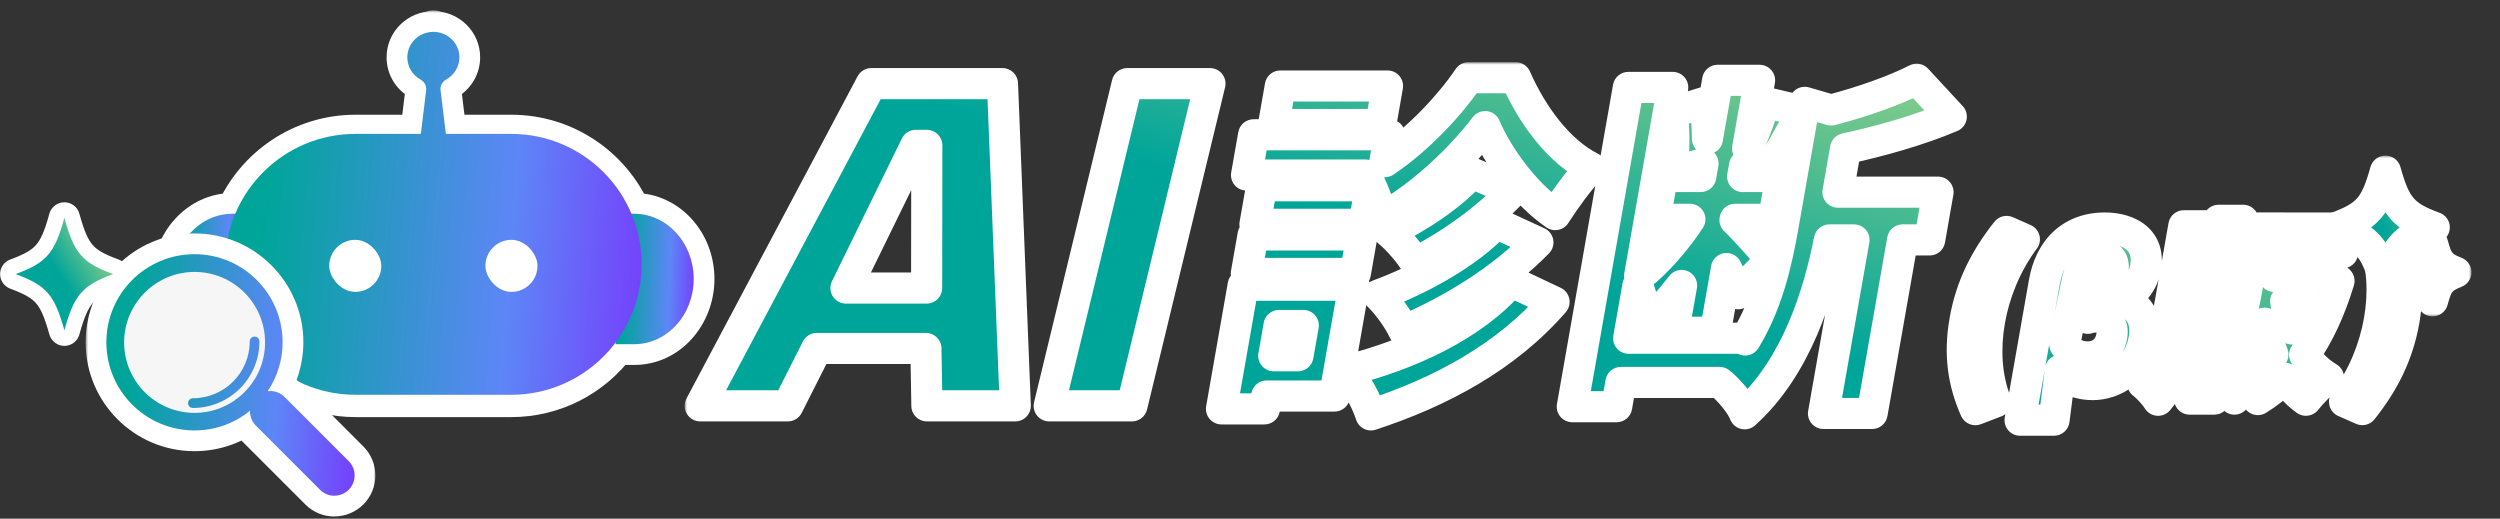 <svg width="482" height="100" viewBox="0 0 482 100" fill="none" xmlns="http://www.w3.org/2000/svg">
<rect x="0" y="0" width="482" height="100" fill="#333333" stroke="none"/>
<mask id="path-1-outside-1_3224_22366" maskUnits="userSpaceOnUse" x="29.358" y="2" width="109" height="79" fill="black">
<rect fill="white" x="29.358" y="2" width="109" height="79"/>
<path d="M83.57 6.145L83.586 6.004L83.589 6.032L83.574 6.145C86.342 6.163 88.572 8.347 88.572 11.056C88.572 12.775 87.67 14.284 86.309 15.162L85.894 15.411C85.228 15.844 84.847 16.595 84.939 17.387L86.004 26.119H98.558C108.871 26.119 117.733 32.328 121.614 41.211H122.276C125.444 41.211 128.312 42.62 130.388 44.897C132.459 47.168 133.745 50.313 133.745 53.787C133.745 60.731 128.612 66.36 122.276 66.36H118.688V66.347C114.099 72.462 106.791 76.418 98.558 76.418H68.549C60.314 76.418 53.004 72.459 48.416 66.342V66.36H44.827C38.491 66.36 33.358 60.731 33.358 53.787C33.358 50.313 34.643 47.168 36.716 44.897C38.791 42.62 41.658 41.211 44.827 41.211H45.493C49.374 32.328 58.236 26.119 68.549 26.119H81.103L82.169 17.387C82.266 16.542 81.827 15.744 81.061 15.329C79.545 14.484 78.534 12.889 78.534 11.055C78.534 8.344 80.767 6.159 83.537 6.144L83.554 6L83.57 6.145Z"/>
</mask>
<path d="M83.57 6.145L83.586 6.004L83.589 6.032L83.574 6.145C86.342 6.163 88.572 8.347 88.572 11.056C88.572 12.775 87.67 14.284 86.309 15.162L85.894 15.411C85.228 15.844 84.847 16.595 84.939 17.387L86.004 26.119H98.558C108.871 26.119 117.733 32.328 121.614 41.211H122.276C125.444 41.211 128.312 42.62 130.388 44.897C132.459 47.168 133.745 50.313 133.745 53.787C133.745 60.731 128.612 66.36 122.276 66.36H118.688V66.347C114.099 72.462 106.791 76.418 98.558 76.418H68.549C60.314 76.418 53.004 72.459 48.416 66.342V66.36H44.827C38.491 66.36 33.358 60.731 33.358 53.787C33.358 50.313 34.643 47.168 36.716 44.897C38.791 42.62 41.658 41.211 44.827 41.211H45.493C49.374 32.328 58.236 26.119 68.549 26.119H81.103L82.169 17.387C82.266 16.542 81.827 15.744 81.061 15.329C79.545 14.484 78.534 12.889 78.534 11.055C78.534 8.344 80.767 6.159 83.537 6.144L83.554 6L83.57 6.145Z" fill="white"/>
<path d="M83.57 6.145L79.596 6.601C79.829 8.623 81.542 10.148 83.578 10.145C85.613 10.141 87.321 8.609 87.546 6.586L83.57 6.145ZM83.586 6.004L87.565 5.592C87.354 3.559 85.645 2.012 83.601 2.004C81.557 1.996 79.836 3.531 79.61 5.562L83.586 6.004ZM83.589 6.032L87.555 6.55C87.596 6.241 87.6 5.93 87.568 5.621L83.589 6.032ZM83.574 6.145L79.608 5.627C79.46 6.764 79.806 7.91 80.56 8.774C81.314 9.638 82.402 10.137 83.548 10.144L83.574 6.145ZM88.572 11.056L92.572 11.056V11.056L88.572 11.056ZM86.309 15.162L88.367 18.592C88.403 18.57 88.44 18.547 88.476 18.524L86.309 15.162ZM85.894 15.411L83.836 11.981C83.794 12.006 83.754 12.031 83.714 12.057L85.894 15.411ZM84.939 17.387L80.965 17.847C80.966 17.855 80.967 17.863 80.968 17.871L84.939 17.387ZM86.004 26.119L82.033 26.604C82.278 28.61 83.982 30.119 86.004 30.119V26.119ZM121.614 41.211L117.949 42.812C118.585 44.269 120.024 45.211 121.614 45.211V41.211ZM130.388 44.897L133.343 42.201L133.343 42.201L130.388 44.897ZM133.745 53.787L129.745 53.787V53.787H133.745ZM118.688 66.36H114.688C114.688 68.57 116.478 70.36 118.688 70.36V66.36ZM118.688 66.347H122.688C122.688 64.625 121.586 63.097 119.953 62.552C118.32 62.008 116.521 62.569 115.488 63.946L118.688 66.347ZM68.549 76.418L68.549 80.418H68.549V76.418ZM48.416 66.342L51.616 63.942C50.583 62.565 48.785 62.003 47.151 62.547C45.518 63.091 44.416 64.62 44.416 66.342H48.416ZM48.416 66.36V70.36C50.625 70.36 52.416 68.57 52.416 66.36H48.416ZM44.827 66.36L44.827 70.36H44.827V66.36ZM33.358 53.787L29.358 53.787V53.787H33.358ZM36.716 44.897L39.671 47.592L39.672 47.591L36.716 44.897ZM44.827 41.211V37.211H44.827L44.827 41.211ZM45.493 41.211V45.211C47.083 45.211 48.522 44.269 49.159 42.812L45.493 41.211ZM68.549 26.119V22.119H68.549L68.549 26.119ZM81.103 26.119V30.119C83.125 30.119 84.829 28.61 85.074 26.604L81.103 26.119ZM82.169 17.387L86.139 17.871C86.141 17.862 86.142 17.853 86.143 17.843L82.169 17.387ZM81.061 15.329L79.113 18.823C79.127 18.831 79.141 18.839 79.156 18.846L81.061 15.329ZM78.534 11.055L74.534 11.054V11.055H78.534ZM83.537 6.144L83.56 10.143C85.582 10.132 87.278 8.612 87.511 6.603L83.537 6.144ZM83.554 6L87.528 5.544C87.296 3.525 85.587 2.001 83.555 2C81.523 1.999 79.814 3.522 79.58 5.54L83.554 6ZM83.57 6.145L87.546 6.586L87.561 6.446L83.586 6.004L79.61 5.562L79.595 5.703L83.57 6.145ZM83.586 6.004L79.607 6.415L79.61 6.444L83.589 6.032L87.568 5.621L87.565 5.592L83.586 6.004ZM83.589 6.032L79.623 5.515L79.608 5.627L83.574 6.145L87.541 6.662L87.555 6.55L83.589 6.032ZM83.574 6.145L83.548 10.144C84.212 10.149 84.572 10.639 84.572 11.056L88.572 11.056L92.572 11.056C92.572 6.054 88.473 2.176 83.6 2.145L83.574 6.145ZM88.572 11.056L84.572 11.055C84.572 11.331 84.434 11.611 84.141 11.8L86.309 15.162L88.476 18.524C90.906 16.957 92.572 14.22 92.572 11.056L88.572 11.056ZM86.309 15.162L84.251 11.732L83.836 11.981L85.894 15.411L87.951 18.841L88.367 18.592L86.309 15.162ZM85.894 15.411L83.714 12.057C81.861 13.262 80.687 15.447 80.965 17.847L84.939 17.387L88.912 16.926C89.007 17.743 88.595 18.426 88.073 18.765L85.894 15.411ZM84.939 17.387L80.968 17.871L82.033 26.604L86.004 26.119L89.975 25.635L88.909 16.902L84.939 17.387ZM86.004 26.119V30.119H98.558V26.119V22.119H86.004V26.119ZM98.558 26.119V30.119C107.224 30.119 114.681 35.333 117.949 42.812L121.614 41.211L125.28 39.61C120.786 29.323 110.518 22.119 98.558 22.119V26.119ZM121.614 41.211V45.211H122.276V41.211V37.211H121.614V41.211ZM122.276 41.211V45.211C124.213 45.211 126.039 46.064 127.432 47.592L130.388 44.897L133.343 42.201C130.585 39.176 126.676 37.211 122.276 37.211V41.211ZM130.388 44.897L127.432 47.592C128.826 49.121 129.745 51.302 129.745 53.787L133.745 53.787L137.745 53.787C137.745 49.324 136.092 45.216 133.343 42.201L130.388 44.897ZM133.745 53.787H129.745C129.745 58.876 126.065 62.36 122.276 62.36V66.36V70.36C131.16 70.36 137.745 62.585 137.745 53.787H133.745ZM122.276 66.36V62.36H118.688V66.36V70.36H122.276V66.36ZM118.688 66.36H122.688V66.347H118.688H114.688V66.36H118.688ZM118.688 66.347L115.488 63.946C111.623 69.098 105.478 72.418 98.558 72.418V76.418V80.418C108.103 80.418 116.576 75.826 121.887 68.747L118.688 66.347ZM98.558 76.418V72.418H68.549V76.418V80.418H98.558V76.418ZM68.549 76.418L68.549 72.418C61.626 72.418 55.481 69.096 51.616 63.942L48.416 66.342L45.216 68.742C50.526 75.823 59.001 80.418 68.549 80.418L68.549 76.418ZM48.416 66.342H44.416V66.36H48.416H52.416V66.342H48.416ZM48.416 66.36V62.36H44.827V66.36V70.36H48.416V66.36ZM44.827 66.36L44.827 62.36C41.039 62.36 37.358 58.876 37.358 53.787H33.358H29.358C29.358 62.585 35.943 70.36 44.827 70.36L44.827 66.36ZM33.358 53.787L37.358 53.787C37.358 51.301 38.277 49.12 39.671 47.592L36.716 44.897L33.761 42.201C31.01 45.216 29.358 49.325 29.358 53.787L33.358 53.787ZM36.716 44.897L39.672 47.591C41.064 46.064 42.89 45.211 44.827 45.211L44.827 41.211L44.827 37.211C40.427 37.211 36.518 39.175 33.76 42.202L36.716 44.897ZM44.827 41.211V45.211H45.493V41.211V37.211H44.827V41.211ZM45.493 41.211L49.159 42.812C52.426 35.333 59.883 30.119 68.549 30.119L68.549 26.119L68.549 22.119C56.588 22.119 46.322 29.323 41.828 39.61L45.493 41.211ZM68.549 26.119V30.119H81.103V26.119V22.119H68.549V26.119ZM81.103 26.119L85.074 26.604L86.139 17.871L82.169 17.387L78.198 16.902L77.133 25.635L81.103 26.119ZM82.169 17.387L86.143 17.843C86.439 15.27 85.073 12.953 82.966 11.812L81.061 15.329L79.156 18.846C78.581 18.535 78.094 17.813 78.195 16.93L82.169 17.387ZM81.061 15.329L83.008 11.835C82.698 11.663 82.534 11.37 82.534 11.055H78.534H74.534C74.534 14.409 76.391 17.306 79.113 18.823L81.061 15.329ZM78.534 11.055L82.534 11.055C82.534 10.638 82.895 10.147 83.56 10.143L83.537 6.144L83.514 2.144C78.638 2.171 74.535 6.051 74.534 11.054L78.534 11.055ZM83.537 6.144L87.511 6.603L87.527 6.46L83.554 6L79.58 5.54L79.564 5.684L83.537 6.144ZM83.554 6L79.58 6.456L79.596 6.601L83.57 6.145L87.544 5.688L87.528 5.544L83.554 6Z" fill="white" mask="url(#path-1-outside-1_3224_22366)"/>
<path d="M130.387 44.897C128.311 42.62 125.444 41.211 122.275 41.211H118.687V66.36H122.275C128.611 66.36 133.744 60.731 133.744 53.788C133.745 50.313 132.458 47.169 130.387 44.897Z" fill="url(#paint0_linear_3224_22366)"/>
<path d="M36.715 44.897C34.642 47.169 33.357 50.313 33.357 53.788C33.357 60.731 38.49 66.36 44.826 66.36H48.415V41.211H44.826C41.657 41.211 38.79 42.62 36.715 44.897Z" fill="url(#paint1_linear_3224_22366)"/>
<path d="M83.569 6.144L83.585 6.004L83.588 6.032L83.573 6.144C86.341 6.162 88.572 8.346 88.572 11.056C88.572 12.89 87.545 14.484 86.029 15.329C85.28 15.744 84.84 16.542 84.938 17.387L85.966 25.814H98.558C112.447 25.814 123.707 37.074 123.707 50.964C123.707 64.853 112.447 76.113 98.558 76.113H68.548C54.658 76.113 43.398 64.853 43.398 50.964C43.398 37.074 54.658 25.814 68.548 25.814H81.141L82.168 17.387C82.265 16.542 81.826 15.744 81.06 15.329C79.544 14.484 78.533 12.889 78.533 11.055C78.533 8.344 80.766 6.159 83.537 6.143L83.553 6L83.569 6.144Z" fill="url(#paint2_linear_3224_22366)"/>
<rect x="63.475" y="46.239" width="10.039" height="10.039" rx="5.019" fill="white"/>
<rect x="93.589" y="46.239" width="10.039" height="10.039" rx="5.019" fill="white"/>
<mask id="path-8-outside-2_3224_22366" maskUnits="userSpaceOnUse" x="16.507" y="44.008" width="56" height="56" fill="black">
<rect fill="white" x="16.507" y="44.008" width="56" height="56"/>
<path d="M37.497 49.007C46.872 49.007 54.488 56.623 54.488 65.996C54.488 69.359 53.482 72.646 51.607 75.429C51.781 75.41 51.956 75.39 52.11 75.39C53.154 75.39 54.121 75.796 54.855 76.531L67.226 88.901C68.753 90.428 68.753 92.901 67.226 94.428C66.491 95.162 65.506 95.569 64.462 95.569L64.481 95.587C63.438 95.587 62.451 95.182 61.717 94.448L49.347 82.078C48.554 81.285 48.167 80.241 48.206 79.178C45.191 81.652 41.44 82.986 37.497 82.986C28.122 82.986 20.507 75.37 20.507 65.996C20.507 56.623 28.123 49.007 37.497 49.007Z"/>
</mask>
<path d="M37.497 49.007C46.872 49.007 54.488 56.623 54.488 65.996C54.488 69.359 53.482 72.646 51.607 75.429C51.781 75.41 51.956 75.39 52.11 75.39C53.154 75.39 54.121 75.796 54.855 76.531L67.226 88.901C68.753 90.428 68.753 92.901 67.226 94.428C66.491 95.162 65.506 95.569 64.462 95.569L64.481 95.587C63.438 95.587 62.451 95.182 61.717 94.448L49.347 82.078C48.554 81.285 48.167 80.241 48.206 79.178C45.191 81.652 41.44 82.986 37.497 82.986C28.122 82.986 20.507 75.37 20.507 65.996C20.507 56.623 28.123 49.007 37.497 49.007Z" fill="white"/>
<path d="M37.497 49.007V45.007H37.497L37.497 49.007ZM54.488 65.996H58.488V65.996L54.488 65.996ZM51.607 75.429L48.29 73.194C47.419 74.487 47.379 76.167 48.185 77.5C48.992 78.834 50.5 79.577 52.049 79.405L51.607 75.429ZM52.11 75.39V71.39H52.11L52.11 75.39ZM54.855 76.531L57.684 73.702L57.684 73.702L54.855 76.531ZM67.226 88.901L64.397 91.729L64.397 91.729L67.226 88.901ZM67.226 94.428L70.054 97.257L70.054 97.257L67.226 94.428ZM64.462 95.569L64.462 91.569C62.825 91.569 61.354 92.566 60.747 94.085C60.14 95.605 60.52 97.342 61.707 98.469L64.462 95.569ZM64.481 95.587V99.587C66.118 99.587 67.589 98.59 68.196 97.07C68.803 95.551 68.423 93.814 67.236 92.687L64.481 95.587ZM61.717 94.448L58.888 97.276L58.889 97.276L61.717 94.448ZM49.347 82.078L52.175 79.249L52.175 79.249L49.347 82.078ZM48.206 79.178L52.203 79.323C52.261 77.752 51.391 76.292 49.982 75.594C48.573 74.896 46.885 75.088 45.669 76.086L48.206 79.178ZM37.497 82.986L37.497 86.986H37.497V82.986ZM20.507 65.996L16.507 65.996V65.996H20.507ZM37.497 49.007V53.007C44.663 53.007 50.488 58.832 50.488 65.996L54.488 65.996L58.488 65.996C58.488 54.413 49.08 45.007 37.497 45.007V49.007ZM54.488 65.996H50.488C50.488 68.562 49.721 71.071 48.29 73.194L51.607 75.429L54.925 77.664C57.244 74.221 58.488 70.157 58.488 65.996H54.488ZM51.607 75.429L52.049 79.405C52.072 79.402 52.091 79.4 52.11 79.398C52.129 79.396 52.144 79.394 52.158 79.393C52.187 79.39 52.203 79.388 52.212 79.387C52.221 79.386 52.216 79.387 52.202 79.388C52.187 79.389 52.155 79.39 52.11 79.39L52.11 75.39L52.11 71.39C51.688 71.39 51.273 71.442 51.166 71.454L51.607 75.429ZM52.11 75.39V79.39C52.111 79.39 52.106 79.39 52.095 79.388C52.085 79.386 52.073 79.382 52.06 79.377C52.048 79.372 52.038 79.367 52.032 79.362C52.025 79.358 52.024 79.356 52.027 79.359L54.855 76.531L57.684 73.702C56.208 72.226 54.227 71.39 52.11 71.39V75.39ZM54.855 76.531L52.027 79.359L64.397 91.729L67.226 88.901L70.054 86.072L57.684 73.702L54.855 76.531ZM67.226 88.901L64.397 91.729C64.394 91.726 64.385 91.714 64.378 91.698C64.372 91.684 64.371 91.672 64.371 91.665C64.371 91.656 64.372 91.645 64.378 91.631C64.385 91.615 64.394 91.603 64.397 91.6L67.226 94.428L70.054 97.257C73.143 94.168 73.143 89.161 70.054 86.072L67.226 88.901ZM67.226 94.428L64.397 91.599C64.404 91.593 64.417 91.583 64.434 91.576C64.451 91.569 64.463 91.569 64.462 91.569L64.462 95.569L64.462 99.569C66.559 99.569 68.564 98.746 70.054 97.257L67.226 94.428ZM64.462 95.569L61.707 98.469L61.726 98.487L64.481 95.587L67.236 92.687L67.217 92.669L64.462 95.569ZM64.481 95.587V91.587C64.479 91.587 64.489 91.587 64.506 91.594C64.524 91.601 64.538 91.612 64.545 91.619L61.717 94.448L58.889 97.276C60.381 98.769 62.388 99.587 64.481 99.587V95.587ZM61.717 94.448L64.545 91.619L52.175 79.249L49.347 82.078L46.518 84.906L58.888 97.276L61.717 94.448ZM49.347 82.078L52.175 79.249C52.173 79.247 52.176 79.249 52.181 79.257C52.186 79.264 52.191 79.274 52.195 79.284C52.203 79.307 52.203 79.322 52.203 79.323L48.206 79.178L44.209 79.033C44.131 81.177 44.919 83.307 46.518 84.906L49.347 82.078ZM48.206 79.178L45.669 76.086C43.377 77.966 40.526 78.986 37.497 78.986V82.986V86.986C42.355 86.986 47.004 85.338 50.743 82.27L48.206 79.178ZM37.497 82.986L37.497 78.986C30.331 78.986 24.507 73.161 24.507 65.996H20.507H16.507C16.507 77.58 25.914 86.986 37.497 86.986L37.497 82.986ZM20.507 65.996L24.507 65.996C24.507 58.832 30.332 53.007 37.497 53.007L37.497 49.007L37.497 45.007C25.914 45.007 16.507 54.413 16.507 65.996L20.507 65.996Z" fill="white" mask="url(#path-8-outside-2_3224_22366)"/>
<path d="M37.517 81.284C45.961 81.284 52.807 74.44 52.807 65.996C52.807 57.553 45.961 50.708 37.517 50.708C29.073 50.708 22.227 57.553 22.227 65.996C22.227 74.44 29.073 81.284 37.517 81.284Z" fill="#F6F6F6"/>
<path d="M37.497 49.007C46.872 49.007 54.487 56.623 54.487 65.996C54.487 69.359 53.482 72.645 51.607 75.428C51.781 75.409 51.956 75.39 52.11 75.39C53.154 75.39 54.12 75.796 54.855 76.53L67.226 88.9C68.753 90.427 68.752 92.9 67.226 94.427C66.491 95.162 65.506 95.568 64.462 95.568L64.481 95.587C63.438 95.587 62.451 95.181 61.717 94.447L49.346 82.078C48.553 81.285 48.167 80.241 48.206 79.178C45.191 81.652 41.44 82.986 37.497 82.986C28.122 82.986 20.507 75.37 20.507 65.996C20.507 56.623 28.122 49.007 37.497 49.007ZM37.517 52.428C30.036 52.428 23.928 58.517 23.928 66.016C23.928 73.515 30.017 79.603 37.517 79.603C45.016 79.603 51.105 73.515 51.105 66.016C51.105 58.517 45.016 52.428 37.517 52.428ZM49.082 64.892C49.599 64.892 50.019 65.312 50.019 65.83C50.019 72.922 44.282 78.656 37.194 78.656C36.677 78.655 36.258 78.236 36.258 77.717C36.258 77.199 36.677 76.779 37.194 76.779C43.251 76.779 48.145 71.882 48.145 65.83C48.145 65.312 48.565 64.892 49.082 64.892Z" fill="url(#paint3_linear_3224_22366)"/>
<path d="M12.413 40.5C13.088 40.5 13.679 40.951 13.858 41.601C14.8 45.012 15.591 46.888 16.722 48.194C17.83 49.474 19.402 50.363 22.323 51.435C22.913 51.651 23.306 52.212 23.307 52.841C23.308 53.469 22.916 54.032 22.327 54.25C19.403 55.333 17.83 56.221 16.721 57.5C15.591 58.804 14.8 60.674 13.858 64.085C13.679 64.735 13.089 65.185 12.415 65.186C11.741 65.187 11.149 64.738 10.968 64.089C10.016 60.676 9.226 58.804 8.097 57.499C6.99 56.22 5.421 55.332 2.498 54.25C1.909 54.032 1.519 53.471 1.519 52.843C1.519 52.215 1.909 51.654 2.498 51.437C5.423 50.354 6.996 49.465 8.104 48.186C9.234 46.882 10.025 45.011 10.967 41.601L11.005 41.482C11.22 40.896 11.78 40.5 12.413 40.5Z" fill="url(#paint4_linear_3224_22366)" stroke="white" stroke-width="3" stroke-linejoin="round"/>
<mask id="path-13-outside-3_3224_22366" maskUnits="userSpaceOnUse" x="132" y="11.987" width="336" height="73" fill="black">
<rect fill="white" x="132" y="11.987" width="336" height="73"/>
<path d="M405.811 43.962C410.467 43.962 414.601 46.298 413.668 51.59C413.186 54.328 411.637 56.336 409.206 57.726L409.175 57.911C412.078 58.57 414.089 61.411 413.401 65.282C412.324 71.418 407.513 74.145 403.513 74.145C401.297 74.145 398.958 73.6 397.235 71.377C396.835 74.692 396.425 77.832 396.015 81.013H389.471L394.158 54.339L394.169 54.328C395.205 48.45 399.041 43.962 405.811 43.962ZM299.625 58.203V58.215C290.365 68.866 277.755 75.594 264.312 79.991C263.468 77.375 261.569 73.812 259.583 71.47C271.685 68.443 283.96 62.812 291.346 54.291L299.625 58.203ZM376.209 22.487C369.952 25.136 362.608 27.188 355.824 28.672L354.354 37.05H373.652L372.039 46.256H366.825L360.942 79.717H351.571L357.453 46.256H352.711C350.705 56.448 346.455 70.702 336.378 79.779C335.675 77.942 333.453 75.259 331.548 73.737H312.511L311.69 78.409H303.138L313.949 16.856H322.501L316.116 53.207C319.579 50.439 323.155 46.319 325.813 42.282H319.062L320.516 34.035H327.903L328.343 31.533L322.266 33.412C322.824 30.248 322.861 25.377 322.414 21.665L328.633 19.746C329.015 21.86 329.19 24.37 329.188 26.723L331.165 15.485H339.245L336.936 28.619C338.212 25.687 339.473 22.329 340.275 19.733L347.636 21.453C345.191 25.651 342.646 30.386 340.76 33.338L336.349 31.956L335.984 34.035H343.379L341.927 42.282H334.534L334.507 42.438C336.039 43.815 340.424 48.765 341.467 50.043H341.455L335.1 56.633C334.601 55.331 333.771 53.562 332.865 51.773L330.706 64.058H322.625L324.212 55.027C322.08 57.833 319.811 60.317 317.499 62.127C317.294 60.09 316.519 57.299 315.781 55.111L314.008 65.216H336.527L336.466 65.56C340.783 58.486 342.558 50.461 343.751 43.715L347.959 19.733L353.039 21.212C359.125 19.628 365.32 17.43 369.531 15.274L376.209 22.487ZM390.302 46.134C386.691 50.993 384.517 56.542 383.594 61.803C382.66 67.094 382.896 72.612 384.794 77.471L380.845 78.984C378.557 73.827 377.674 68.442 378.844 61.812V61.803C380.003 55.204 382.783 49.778 386.876 44.62L390.302 46.134ZM461.488 44.62C463.776 49.778 464.648 55.194 463.489 61.803C462.32 68.432 459.55 73.826 455.457 78.974L452.036 77.463C455.643 72.606 457.806 67.091 458.739 61.803C459.662 56.542 459.437 50.993 457.539 46.134L461.488 44.62ZM257.299 76.353H244.217L243.782 78.832H235.503L239.686 54.988H261.048L257.299 76.353ZM195.746 78.247H178.704L178.518 67.185H157.479L151.894 78.247H135L167.992 16.121H193.276L195.746 78.247ZM233.281 16.121L218.237 78.247H202.287L217.331 16.121H233.281ZM452.036 77.463C452.034 77.465 452.033 77.468 452.031 77.471V77.461L452.036 77.463ZM430.827 51.807H432.973L432.163 56.438H423.429L423.26 57.397C423.121 58.185 422.971 59.001 422.809 59.836H429.927L427.543 73.402C430.905 67.834 432.408 60.176 433.363 54.751L435.261 43.951H440.133V43.962H452.493L451.652 48.738H439.294L438.49 53.31H446.964L447.867 53.165L450.965 54.153C449.258 59.771 447.062 64.52 444.324 68.418C445.55 70.213 447.079 71.722 448.944 72.828C447.611 73.816 445.621 75.824 444.585 77.173C442.968 76.019 441.628 74.593 440.521 72.939C438.927 74.513 437.194 75.881 435.312 77.039C434.892 75.84 433.885 74.07 432.988 73.024C432.328 74.436 431.604 75.761 430.809 76.946C430.103 76.238 428.495 75.161 427.33 74.613L426.921 76.946H422.162L424.356 64.469H421.779C420.59 69.159 418.854 73.887 416.079 77.173C415.484 76.185 414.058 74.619 413.125 73.93C416.202 69.657 417.72 62.471 418.612 57.365L421.044 43.529H425.7L424.243 51.807H426.099L427.742 42.469H432.471L430.827 51.807ZM436.639 62.301C435.787 65.688 434.682 69.258 433.258 72.438C435.044 71.399 436.707 70.011 438.224 68.361C437.533 66.498 437.015 64.467 436.639 62.301ZM404.918 49.037C402.59 49.037 401.072 51.302 400.364 54.688C399.533 58.59 398.784 62.431 398.087 66.404C399.266 68.371 401.01 68.814 402.569 68.814C404.641 68.814 406.682 67.568 407.154 64.84C407.513 62.802 406.57 61.112 404.211 61.112C403.595 61.112 403.031 61.185 402.528 61.37L402.601 56.624C405.688 56.222 406.98 54.473 407.38 52.208C407.759 50.056 406.487 49.037 404.918 49.037ZM245.578 68.593H250.249L251.279 62.75H246.604L245.578 68.593ZM296.51 46.742C289.41 54.03 279.914 59.798 270.654 63.784C269.661 61.654 267.638 58.763 265.702 56.907C273.671 54.017 283.142 48.797 288.467 43.029L296.51 46.742ZM440.676 58.086C440.923 59.944 441.322 61.741 441.888 63.423C442.896 61.75 443.788 59.955 444.551 58.086H440.676ZM163.102 55.537H178.654L178.691 28.03H176.569L163.102 55.537ZM261.309 52.722H240.294L241.598 45.297H262.611L261.309 52.722ZM291.756 36.775C286.456 42.406 279.504 47.29 272.889 50.653C271.772 48.797 269.624 46.256 267.713 44.674C273.162 42.133 279.964 37.661 283.737 33.338L291.756 36.775ZM262.972 43.241H241.957L243.261 35.816H264.274L262.972 43.241ZM292.228 14.987C295.355 22.138 300.544 29.214 306.713 32.304C304.441 34.708 301.735 38.421 299.849 41.373C294.164 37.524 288.802 30.235 286.332 24.405C281.876 30.31 274.205 37.735 266.472 41.995C265.912 39.556 264.55 35.982 263.268 33.749H240.331L241.696 25.987H267.911L266.999 31.173C273.448 26.838 279.645 20.196 283.129 14.987H292.228ZM266.211 24.007H245.545L246.848 16.582H267.515L266.211 24.007Z"/>
</mask>
<path d="M405.811 43.962C410.467 43.962 414.601 46.298 413.668 51.59C413.186 54.328 411.637 56.336 409.206 57.726L409.175 57.911C412.078 58.57 414.089 61.411 413.401 65.282C412.324 71.418 407.513 74.145 403.513 74.145C401.297 74.145 398.958 73.6 397.235 71.377C396.835 74.692 396.425 77.832 396.015 81.013H389.471L394.158 54.339L394.169 54.328C395.205 48.45 399.041 43.962 405.811 43.962ZM299.625 58.203V58.215C290.365 68.866 277.755 75.594 264.312 79.991C263.468 77.375 261.569 73.812 259.583 71.47C271.685 68.443 283.96 62.812 291.346 54.291L299.625 58.203ZM376.209 22.487C369.952 25.136 362.608 27.188 355.824 28.672L354.354 37.05H373.652L372.039 46.256H366.825L360.942 79.717H351.571L357.453 46.256H352.711C350.705 56.448 346.455 70.702 336.378 79.779C335.675 77.942 333.453 75.259 331.548 73.737H312.511L311.69 78.409H303.138L313.949 16.856H322.501L316.116 53.207C319.579 50.439 323.155 46.319 325.813 42.282H319.062L320.516 34.035H327.903L328.343 31.533L322.266 33.412C322.824 30.248 322.861 25.377 322.414 21.665L328.633 19.746C329.015 21.86 329.19 24.37 329.188 26.723L331.165 15.485H339.245L336.936 28.619C338.212 25.687 339.473 22.329 340.275 19.733L347.636 21.453C345.191 25.651 342.646 30.386 340.76 33.338L336.349 31.956L335.984 34.035H343.379L341.927 42.282H334.534L334.507 42.438C336.039 43.815 340.424 48.765 341.467 50.043H341.455L335.1 56.633C334.601 55.331 333.771 53.562 332.865 51.773L330.706 64.058H322.625L324.212 55.027C322.08 57.833 319.811 60.317 317.499 62.127C317.294 60.09 316.519 57.299 315.781 55.111L314.008 65.216H336.527L336.466 65.56C340.783 58.486 342.558 50.461 343.751 43.715L347.959 19.733L353.039 21.212C359.125 19.628 365.32 17.43 369.531 15.274L376.209 22.487ZM390.302 46.134C386.691 50.993 384.517 56.542 383.594 61.803C382.66 67.094 382.896 72.612 384.794 77.471L380.845 78.984C378.557 73.827 377.674 68.442 378.844 61.812V61.803C380.003 55.204 382.783 49.778 386.876 44.62L390.302 46.134ZM461.488 44.62C463.776 49.778 464.648 55.194 463.489 61.803C462.32 68.432 459.55 73.826 455.457 78.974L452.036 77.463C455.643 72.606 457.806 67.091 458.739 61.803C459.662 56.542 459.437 50.993 457.539 46.134L461.488 44.62ZM257.299 76.353H244.217L243.782 78.832H235.503L239.686 54.988H261.048L257.299 76.353ZM195.746 78.247H178.704L178.518 67.185H157.479L151.894 78.247H135L167.992 16.121H193.276L195.746 78.247ZM233.281 16.121L218.237 78.247H202.287L217.331 16.121H233.281ZM452.036 77.463C452.034 77.465 452.033 77.468 452.031 77.471V77.461L452.036 77.463ZM430.827 51.807H432.973L432.163 56.438H423.429L423.26 57.397C423.121 58.185 422.971 59.001 422.809 59.836H429.927L427.543 73.402C430.905 67.834 432.408 60.176 433.363 54.751L435.261 43.951H440.133V43.962H452.493L451.652 48.738H439.294L438.49 53.31H446.964L447.867 53.165L450.965 54.153C449.258 59.771 447.062 64.52 444.324 68.418C445.55 70.213 447.079 71.722 448.944 72.828C447.611 73.816 445.621 75.824 444.585 77.173C442.968 76.019 441.628 74.593 440.521 72.939C438.927 74.513 437.194 75.881 435.312 77.039C434.892 75.84 433.885 74.07 432.988 73.024C432.328 74.436 431.604 75.761 430.809 76.946C430.103 76.238 428.495 75.161 427.33 74.613L426.921 76.946H422.162L424.356 64.469H421.779C420.59 69.159 418.854 73.887 416.079 77.173C415.484 76.185 414.058 74.619 413.125 73.93C416.202 69.657 417.72 62.471 418.612 57.365L421.044 43.529H425.7L424.243 51.807H426.099L427.742 42.469H432.471L430.827 51.807ZM436.639 62.301C435.787 65.688 434.682 69.258 433.258 72.438C435.044 71.399 436.707 70.011 438.224 68.361C437.533 66.498 437.015 64.467 436.639 62.301ZM404.918 49.037C402.59 49.037 401.072 51.302 400.364 54.688C399.533 58.59 398.784 62.431 398.087 66.404C399.266 68.371 401.01 68.814 402.569 68.814C404.641 68.814 406.682 67.568 407.154 64.84C407.513 62.802 406.57 61.112 404.211 61.112C403.595 61.112 403.031 61.185 402.528 61.37L402.601 56.624C405.688 56.222 406.98 54.473 407.38 52.208C407.759 50.056 406.487 49.037 404.918 49.037ZM245.578 68.593H250.249L251.279 62.75H246.604L245.578 68.593ZM296.51 46.742C289.41 54.03 279.914 59.798 270.654 63.784C269.661 61.654 267.638 58.763 265.702 56.907C273.671 54.017 283.142 48.797 288.467 43.029L296.51 46.742ZM440.676 58.086C440.923 59.944 441.322 61.741 441.888 63.423C442.896 61.75 443.788 59.955 444.551 58.086H440.676ZM163.102 55.537H178.654L178.691 28.03H176.569L163.102 55.537ZM261.309 52.722H240.294L241.598 45.297H262.611L261.309 52.722ZM291.756 36.775C286.456 42.406 279.504 47.29 272.889 50.653C271.772 48.797 269.624 46.256 267.713 44.674C273.162 42.133 279.964 37.661 283.737 33.338L291.756 36.775ZM262.972 43.241H241.957L243.261 35.816H264.274L262.972 43.241ZM292.228 14.987C295.355 22.138 300.544 29.214 306.713 32.304C304.441 34.708 301.735 38.421 299.849 41.373C294.164 37.524 288.802 30.235 286.332 24.405C281.876 30.31 274.205 37.735 266.472 41.995C265.912 39.556 264.55 35.982 263.268 33.749H240.331L241.696 25.987H267.911L266.999 31.173C273.448 26.838 279.645 20.196 283.129 14.987H292.228ZM266.211 24.007H245.545L246.848 16.582H267.515L266.211 24.007Z" fill="url(#paint5_linear_3224_22366)"/>
<path d="M405.811 43.962V40.962H405.81L405.811 43.962ZM413.668 51.59L410.714 51.069L410.713 51.07L413.668 51.59ZM409.206 57.726L407.717 55.121C406.936 55.568 406.397 56.34 406.248 57.227L409.206 57.726ZM409.175 57.911L406.216 57.413C405.952 58.982 406.959 60.484 408.511 60.837L409.175 57.911ZM413.401 65.282L410.448 64.758L410.447 64.763L413.401 65.282ZM403.513 74.145L403.513 77.145H403.513V74.145ZM397.235 71.377L399.607 69.539C398.861 68.578 397.609 68.161 396.436 68.485C395.264 68.809 394.403 69.81 394.257 71.017L397.235 71.377ZM396.015 81.013V84.013C397.523 84.013 398.797 82.893 398.99 81.397L396.015 81.013ZM389.471 81.013L386.516 80.493C386.363 81.367 386.603 82.263 387.173 82.942C387.743 83.621 388.584 84.013 389.471 84.013V81.013ZM394.158 54.339L392.037 52.218C391.601 52.653 391.31 53.213 391.203 53.82L394.158 54.339ZM394.169 54.328L396.29 56.449C396.726 56.014 397.017 55.455 397.123 54.849L394.169 54.328ZM299.625 58.203H302.625C302.625 57.043 301.956 55.986 300.907 55.491L299.625 58.203ZM299.625 58.215L301.889 60.183C302.364 59.637 302.625 58.938 302.625 58.215H299.625ZM264.312 79.991L261.457 80.912C261.702 81.672 262.24 82.302 262.95 82.664C263.661 83.026 264.487 83.091 265.245 82.843L264.312 79.991ZM259.583 71.47L258.855 68.559C257.849 68.811 257.045 69.564 256.727 70.551C256.41 71.538 256.624 72.619 257.295 73.41L259.583 71.47ZM291.346 54.291L292.627 51.579C291.411 51.004 289.96 51.309 289.079 52.326L291.346 54.291ZM376.209 22.487L377.379 25.25C378.279 24.869 378.937 24.073 379.142 23.118C379.347 22.162 379.074 21.166 378.41 20.449L376.209 22.487ZM355.824 28.672L355.183 25.741C353.994 26.001 353.08 26.954 352.869 28.154L355.824 28.672ZM354.354 37.05L351.4 36.531C351.246 37.404 351.487 38.3 352.057 38.979C352.627 39.658 353.468 40.05 354.354 40.05V37.05ZM373.652 37.05L376.607 37.568C376.76 36.695 376.519 35.799 375.949 35.12C375.379 34.442 374.539 34.05 373.652 34.05V37.05ZM372.039 46.256V49.256C373.496 49.256 374.743 48.209 374.994 46.774L372.039 46.256ZM366.825 46.256V43.256C365.369 43.256 364.123 44.302 363.871 45.736L366.825 46.256ZM360.942 79.717V82.717C362.399 82.717 363.645 81.671 363.897 80.236L360.942 79.717ZM351.571 79.717L348.617 79.197C348.463 80.07 348.704 80.967 349.274 81.646C349.844 82.325 350.685 82.717 351.571 82.717V79.717ZM357.453 46.256L360.408 46.775C360.561 45.902 360.321 45.006 359.751 44.327C359.181 43.648 358.34 43.256 357.453 43.256V46.256ZM352.711 46.256V43.256C351.277 43.256 350.044 44.27 349.767 45.676L352.711 46.256ZM336.378 79.779L333.576 80.852C333.93 81.775 334.715 82.465 335.677 82.696C336.638 82.927 337.651 82.67 338.386 82.008L336.378 79.779ZM331.548 73.737L333.42 71.393C332.888 70.969 332.228 70.737 331.548 70.737V73.737ZM312.511 73.737V70.737C311.054 70.737 309.808 71.784 309.556 73.219L312.511 73.737ZM311.69 78.409V81.409C313.147 81.409 314.393 80.363 314.645 78.928L311.69 78.409ZM303.138 78.409L300.183 77.89C300.03 78.763 300.27 79.659 300.84 80.338C301.41 81.017 302.251 81.409 303.138 81.409V78.409ZM313.949 16.856V13.856C312.493 13.856 311.246 14.903 310.994 16.337L313.949 16.856ZM322.501 16.856L325.456 17.375C325.609 16.502 325.368 15.606 324.798 14.927C324.228 14.248 323.387 13.856 322.501 13.856V16.856ZM316.116 53.207L313.161 52.688C312.946 53.917 313.513 55.151 314.586 55.788C315.66 56.424 317.015 56.33 317.989 55.55L316.116 53.207ZM325.813 42.282L328.319 43.932C328.926 43.011 328.978 41.831 328.455 40.859C327.931 39.888 326.917 39.282 325.813 39.282V42.282ZM319.062 42.282L316.108 41.762C315.954 42.635 316.194 43.532 316.764 44.211C317.335 44.89 318.176 45.282 319.062 45.282V42.282ZM320.516 34.035V31.035C319.06 31.035 317.814 32.081 317.561 33.515L320.516 34.035ZM327.903 34.035V37.035C329.36 37.035 330.606 35.989 330.858 34.554L327.903 34.035ZM328.343 31.533L331.298 32.052C331.478 31.023 331.11 29.974 330.326 29.283C329.542 28.591 328.455 28.358 327.457 28.667L328.343 31.533ZM322.266 33.412L319.311 32.891C319.13 33.92 319.497 34.97 320.281 35.662C321.065 36.354 322.153 36.587 323.152 36.278L322.266 33.412ZM322.414 21.665L321.529 18.798C320.144 19.226 319.262 20.584 319.436 22.023L322.414 21.665ZM328.633 19.746L331.585 19.212C331.432 18.367 330.925 17.629 330.191 17.183C329.458 16.737 328.568 16.626 327.748 16.88L328.633 19.746ZM329.188 26.723L326.188 26.72C326.187 28.277 327.376 29.575 328.927 29.711C330.477 29.847 331.874 28.775 332.143 27.242L329.188 26.723ZM331.165 15.485V12.485C329.709 12.485 328.463 13.531 328.21 14.966L331.165 15.485ZM339.245 15.485L342.2 16.005C342.353 15.132 342.113 14.236 341.543 13.556C340.973 12.877 340.132 12.485 339.245 12.485V15.485ZM336.936 28.619L333.981 28.1C333.718 29.597 334.616 31.054 336.071 31.492C337.527 31.93 339.08 31.21 339.686 29.817L336.936 28.619ZM340.275 19.733L340.958 16.812C339.424 16.454 337.874 17.343 337.409 18.848L340.275 19.733ZM347.636 21.453L350.228 22.963C350.707 22.141 350.767 21.14 350.391 20.266C350.014 19.392 349.245 18.748 348.318 18.532L347.636 21.453ZM340.76 33.338L339.863 36.201C341.155 36.605 342.559 36.094 343.288 34.953L340.76 33.338ZM336.349 31.956L337.245 29.093C336.421 28.835 335.526 28.945 334.789 29.394C334.051 29.843 333.543 30.588 333.394 31.438L336.349 31.956ZM335.984 34.035L333.029 33.517C332.876 34.39 333.117 35.286 333.687 35.965C334.257 36.643 335.098 37.035 335.984 37.035V34.035ZM343.379 34.035L346.333 34.555C346.487 33.682 346.247 32.786 345.677 32.106C345.107 31.427 344.266 31.035 343.379 31.035V34.035ZM341.927 42.282V45.282C343.383 45.282 344.629 44.237 344.881 42.803L341.927 42.282ZM334.534 42.282V39.282C333.078 39.282 331.832 40.328 331.58 41.762L334.534 42.282ZM334.507 42.438L331.552 41.917C331.373 42.937 331.731 43.977 332.501 44.669L334.507 42.438ZM341.467 50.043V53.043C342.625 53.043 343.68 52.376 344.177 51.329C344.674 50.283 344.524 49.044 343.791 48.146L341.467 50.043ZM341.455 50.043V47.043C340.641 47.043 339.861 47.374 339.296 47.96L341.455 50.043ZM335.1 56.633L332.298 57.705C332.664 58.663 333.495 59.368 334.501 59.572C335.506 59.777 336.547 59.454 337.259 58.715L335.1 56.633ZM332.865 51.773L335.542 50.418C334.959 49.265 333.703 48.615 332.425 48.805C331.147 48.995 330.134 49.981 329.911 51.253L332.865 51.773ZM330.706 64.058V67.058C332.163 67.058 333.409 66.011 333.661 64.577L330.706 64.058ZM322.625 64.058L319.67 63.538C319.517 64.412 319.757 65.308 320.327 65.987C320.897 66.666 321.739 67.058 322.625 67.058V64.058ZM324.212 55.027L327.167 55.547C327.406 54.183 326.682 52.832 325.413 52.278C324.144 51.724 322.661 52.11 321.823 53.213L324.212 55.027ZM317.499 62.127L314.514 62.427C314.624 63.515 315.316 64.457 316.322 64.886C317.328 65.315 318.488 65.163 319.348 64.489L317.499 62.127ZM315.781 55.111L318.624 54.153C318.186 52.853 316.922 52.016 315.554 52.12C314.187 52.224 313.064 53.242 312.826 54.593L315.781 55.111ZM314.008 65.216L311.053 64.697C310.9 65.57 311.14 66.466 311.71 67.145C312.28 67.824 313.121 68.216 314.008 68.216V65.216ZM336.527 65.216L339.48 65.744C339.637 64.87 339.398 63.971 338.828 63.29C338.258 62.609 337.415 62.216 336.527 62.216V65.216ZM336.466 65.56L333.513 65.031C333.258 66.452 334.052 67.853 335.402 68.365C336.751 68.876 338.274 68.355 339.026 67.123L336.466 65.56ZM343.751 43.715L346.705 44.237L346.706 44.233L343.751 43.715ZM347.959 19.733L348.797 16.853C347.979 16.615 347.097 16.736 346.373 17.187C345.649 17.637 345.152 18.375 345.004 19.215L347.959 19.733ZM353.039 21.212L352.201 24.092C352.72 24.244 353.271 24.252 353.795 24.115L353.039 21.212ZM369.531 15.274L371.733 13.236C370.819 12.25 369.361 11.991 368.164 12.604L369.531 15.274ZM390.302 46.134L392.71 47.923C393.254 47.191 393.435 46.251 393.203 45.369C392.97 44.487 392.349 43.758 391.514 43.39L390.302 46.134ZM383.594 61.803L386.548 62.324L386.549 62.321L383.594 61.803ZM384.794 77.471L385.868 80.272C386.614 79.986 387.215 79.414 387.538 78.684C387.861 77.953 387.879 77.124 387.588 76.379L384.794 77.471ZM380.845 78.984L378.102 80.201C378.75 81.66 380.427 82.357 381.918 81.786L380.845 78.984ZM378.844 61.812L381.798 62.334C381.828 62.161 381.844 61.987 381.844 61.812H378.844ZM378.844 61.803L375.889 61.284C375.859 61.455 375.844 61.629 375.844 61.803H378.844ZM386.876 44.62L388.088 41.876C386.839 41.324 385.375 41.685 384.526 42.755L386.876 44.62ZM461.488 44.62L464.231 43.404C463.583 41.944 461.906 41.247 460.415 41.819L461.488 44.62ZM463.489 61.803L466.444 62.324L466.444 62.321L463.489 61.803ZM455.457 78.974L454.245 81.718C455.493 82.269 456.956 81.909 457.805 80.841L455.457 78.974ZM458.739 61.803L461.694 62.324L461.694 62.321L458.739 61.803ZM457.539 46.134L456.465 43.333C455.719 43.618 455.118 44.19 454.795 44.921C454.472 45.651 454.454 46.481 454.745 47.225L457.539 46.134ZM257.299 76.353V79.353C258.756 79.353 260.002 78.307 260.254 76.872L257.299 76.353ZM244.217 76.353V73.353C242.76 73.353 241.513 74.4 241.262 75.835L244.217 76.353ZM243.782 78.832V81.832C245.239 81.832 246.486 80.785 246.737 79.35L243.782 78.832ZM235.503 78.832L232.548 78.314C232.395 79.187 232.636 80.083 233.206 80.761C233.776 81.44 234.617 81.832 235.503 81.832V78.832ZM239.686 54.988V51.988C238.229 51.988 236.982 53.035 236.731 54.47L239.686 54.988ZM261.048 54.988L264.003 55.507C264.156 54.634 263.915 53.738 263.345 53.059C262.775 52.38 261.934 51.988 261.048 51.988V54.988ZM195.746 78.247V81.247C196.562 81.247 197.343 80.914 197.909 80.326C198.475 79.737 198.776 78.944 198.744 78.128L195.746 78.247ZM178.704 78.247L175.705 78.298C175.732 79.934 177.067 81.247 178.704 81.247V78.247ZM178.518 67.185L181.517 67.134C181.49 65.497 180.155 64.185 178.518 64.185V67.185ZM157.479 67.185V64.185C156.346 64.185 155.311 64.822 154.8 65.832L157.479 67.185ZM151.894 78.247V81.247C153.026 81.247 154.061 80.61 154.572 79.599L151.894 78.247ZM135 78.247L132.35 76.84C131.857 77.77 131.886 78.891 132.429 79.793C132.971 80.695 133.947 81.247 135 81.247V78.247ZM167.992 16.121V13.121C166.882 13.121 165.863 13.734 165.343 14.714L167.992 16.121ZM193.276 16.121L196.274 16.002C196.21 14.393 194.887 13.121 193.276 13.121V16.121ZM233.281 16.121L236.197 16.827C236.413 15.933 236.208 14.989 235.639 14.266C235.07 13.543 234.201 13.121 233.281 13.121V16.121ZM218.237 78.247V81.247C219.622 81.247 220.827 80.299 221.153 78.953L218.237 78.247ZM202.287 78.247L199.371 77.541C199.155 78.435 199.361 79.379 199.929 80.102C200.498 80.825 201.367 81.247 202.287 81.247V78.247ZM217.331 16.121V13.121C215.946 13.121 214.741 14.069 214.415 15.415L217.331 16.121ZM452.031 77.471H449.031C449.031 78.764 449.861 79.912 451.089 80.319C452.317 80.725 453.668 80.298 454.439 79.26L452.031 77.471ZM452.031 77.461L453.145 74.675C452.221 74.306 451.174 74.419 450.349 74.977C449.525 75.535 449.031 76.466 449.031 77.461H452.031ZM430.827 51.807L427.873 51.287C427.719 52.16 427.959 53.056 428.529 53.735C429.099 54.414 429.941 54.807 430.827 54.807V51.807ZM432.973 51.807L435.928 52.323C436.08 51.45 435.839 50.555 435.269 49.877C434.699 49.198 433.859 48.807 432.973 48.807V51.807ZM432.163 56.438V59.438C433.621 59.438 434.867 58.391 435.118 56.955L432.163 56.438ZM423.429 56.438V53.438C421.973 53.438 420.727 54.484 420.474 55.917L423.429 56.438ZM423.26 57.397L420.305 56.876L420.305 56.876L423.26 57.397ZM422.809 59.836L419.864 59.263C419.693 60.142 419.924 61.052 420.493 61.744C421.063 62.435 421.913 62.836 422.809 62.836V59.836ZM429.927 59.836L432.882 60.355C433.035 59.482 432.794 58.586 432.224 57.907C431.654 57.228 430.813 56.836 429.927 56.836V59.836ZM427.543 73.402L424.588 72.883C424.338 74.306 425.138 75.705 426.49 76.212C427.843 76.719 429.365 76.189 430.111 74.953L427.543 73.402ZM433.363 54.751L436.318 55.271L436.318 55.27L433.363 54.751ZM435.261 43.951V40.951C433.804 40.951 432.558 41.997 432.306 43.432L435.261 43.951ZM440.133 43.951H443.133C443.133 42.294 441.79 40.951 440.133 40.951V43.951ZM440.133 43.962H437.133C437.133 45.619 438.476 46.962 440.133 46.962V43.962ZM452.493 43.962L455.448 44.482C455.601 43.609 455.361 42.712 454.791 42.033C454.221 41.354 453.38 40.962 452.493 40.962V43.962ZM451.652 48.738V51.738C453.109 51.738 454.354 50.693 454.607 49.258L451.652 48.738ZM439.294 48.738V45.738C437.837 45.738 436.591 46.784 436.339 48.219L439.294 48.738ZM438.49 53.31L435.536 52.79C435.382 53.663 435.623 54.559 436.193 55.239C436.763 55.917 437.604 56.31 438.49 56.31V53.31ZM446.964 53.31V56.31C447.123 56.31 447.281 56.297 447.438 56.272L446.964 53.31ZM447.867 53.165L448.779 50.307C448.332 50.164 447.857 50.129 447.393 50.203L447.867 53.165ZM450.965 54.153L453.835 55.026C454.312 53.456 453.44 51.794 451.877 51.295L450.965 54.153ZM444.324 68.418L441.869 66.694C441.151 67.716 441.142 69.077 441.847 70.109L444.324 68.418ZM448.944 72.828L450.731 75.238C451.538 74.64 451.992 73.678 451.94 72.674C451.889 71.671 451.339 70.76 450.475 70.248L448.944 72.828ZM444.585 77.173L442.843 79.615C444.158 80.553 445.98 80.281 446.964 79L444.585 77.173ZM440.521 72.939L443.015 71.27C442.518 70.527 441.714 70.044 440.824 69.954C439.934 69.864 439.05 70.175 438.414 70.804L440.521 72.939ZM435.312 77.039L432.48 78.031C432.78 78.888 433.452 79.562 434.308 79.866C435.164 80.17 436.111 80.07 436.884 79.594L435.312 77.039ZM432.988 73.024L435.266 71.072C434.603 70.298 433.593 69.914 432.583 70.052C431.573 70.19 430.703 70.83 430.271 71.753L432.988 73.024ZM430.809 76.946L428.683 79.064C429.317 79.7 430.203 80.019 431.096 79.932C431.99 79.846 432.799 79.364 433.299 78.619L430.809 76.946ZM427.33 74.613L428.607 71.898C427.761 71.501 426.778 71.52 425.948 71.951C425.118 72.381 424.537 73.174 424.375 74.095L427.33 74.613ZM426.921 76.946V79.946C428.378 79.946 429.624 78.9 429.876 77.465L426.921 76.946ZM422.162 76.946L419.207 76.427C419.054 77.3 419.294 78.196 419.864 78.875C420.434 79.554 421.276 79.946 422.162 79.946V76.946ZM424.356 64.469L427.311 64.988C427.465 64.115 427.224 63.219 426.654 62.54C426.084 61.861 425.243 61.469 424.356 61.469V64.469ZM421.779 64.469V61.469C420.406 61.469 419.209 62.401 418.871 63.731L421.779 64.469ZM416.079 77.173L413.509 78.72C414.008 79.549 414.876 80.086 415.84 80.163C416.805 80.24 417.747 79.847 418.371 79.108L416.079 77.173ZM413.125 73.93L410.691 72.176C409.731 73.509 410.021 75.366 411.342 76.342L413.125 73.93ZM418.612 57.365L415.658 56.846L415.657 56.849L418.612 57.365ZM421.044 43.529V40.529C419.587 40.529 418.341 41.575 418.089 43.01L421.044 43.529ZM425.7 43.529L428.655 44.049C428.808 43.176 428.568 42.28 427.998 41.601C427.428 40.922 426.587 40.529 425.7 40.529V43.529ZM424.243 51.807L421.289 51.287C421.135 52.16 421.375 53.056 421.945 53.735C422.515 54.414 423.357 54.807 424.243 54.807V51.807ZM426.099 51.807V54.807C427.555 54.807 428.801 53.761 429.053 52.327L426.099 51.807ZM427.742 42.469V39.469C426.286 39.469 425.04 40.514 424.788 41.949L427.742 42.469ZM432.471 42.469L435.425 42.989C435.579 42.116 435.339 41.219 434.769 40.54C434.199 39.861 433.357 39.469 432.471 39.469V42.469ZM436.639 62.301L439.594 61.788C439.352 60.392 438.166 59.356 436.75 59.303C435.334 59.25 434.075 60.195 433.729 61.569L436.639 62.301ZM433.258 72.438L430.52 71.211C429.987 72.4 430.283 73.796 431.251 74.668C432.219 75.539 433.639 75.686 434.765 75.031L433.258 72.438ZM438.224 68.361L440.432 70.392C441.195 69.562 441.428 68.375 441.037 67.319L438.224 68.361ZM404.918 49.037V46.037H404.918L404.918 49.037ZM400.364 54.688L403.298 55.313L403.301 55.302L400.364 54.688ZM398.087 66.404L395.132 65.886C395.007 66.597 395.143 67.329 395.514 67.948L398.087 66.404ZM402.569 68.814L402.569 71.814H402.569V68.814ZM407.154 64.84L404.2 64.32L404.198 64.328L407.154 64.84ZM404.211 61.112L404.211 58.112H404.211V61.112ZM402.528 61.37L399.529 61.324C399.514 62.313 399.987 63.246 400.794 63.818C401.601 64.39 402.638 64.527 403.566 64.185L402.528 61.37ZM402.601 56.624L402.214 53.649C400.736 53.841 399.624 55.089 399.601 56.578L402.601 56.624ZM407.38 52.208L410.334 52.73L410.334 52.729L407.38 52.208ZM245.578 68.593L242.623 68.074C242.47 68.947 242.711 69.843 243.281 70.522C243.851 71.201 244.692 71.593 245.578 71.593V68.593ZM250.249 68.593V71.593C251.705 71.593 252.951 70.547 253.203 69.114L250.249 68.593ZM251.279 62.75L254.234 63.271C254.388 62.398 254.147 61.501 253.577 60.822C253.007 60.142 252.166 59.75 251.279 59.75V62.75ZM246.604 62.75V59.75C245.147 59.75 243.9 60.797 243.649 62.231L246.604 62.75ZM296.51 46.742L298.659 48.836C299.338 48.138 299.637 47.154 299.46 46.196C299.282 45.239 298.651 44.427 297.767 44.018L296.51 46.742ZM270.654 63.784L267.935 65.052C268.621 66.522 270.351 67.181 271.841 66.54L270.654 63.784ZM265.702 56.907L264.679 54.087C263.704 54.441 262.981 55.273 262.767 56.287C262.553 57.302 262.877 58.355 263.626 59.073L265.702 56.907ZM288.467 43.029L289.724 40.306C288.543 39.76 287.145 40.038 286.263 40.994L288.467 43.029ZM440.676 58.086V55.086C439.811 55.086 438.989 55.459 438.419 56.109C437.849 56.76 437.588 57.624 437.702 58.481L440.676 58.086ZM441.888 63.423L439.044 64.379C439.417 65.487 440.399 66.278 441.561 66.405C442.723 66.532 443.853 65.973 444.457 64.972L441.888 63.423ZM444.551 58.086L447.329 59.219C447.706 58.294 447.598 57.242 447.041 56.413C446.483 55.583 445.55 55.086 444.551 55.086V58.086ZM163.102 55.537L160.407 54.218C159.952 55.148 160.008 56.246 160.556 57.125C161.104 58.003 162.066 58.537 163.102 58.537V55.537ZM178.654 55.537V58.537C180.31 58.537 181.652 57.196 181.654 55.541L178.654 55.537ZM178.691 28.03L181.691 28.034C181.692 27.238 181.377 26.474 180.814 25.91C180.251 25.347 179.488 25.03 178.691 25.03V28.03ZM176.569 28.03V25.03C175.424 25.03 174.379 25.682 173.875 26.711L176.569 28.03ZM261.309 52.722V55.722C262.765 55.722 264.012 54.675 264.263 53.24L261.309 52.722ZM240.294 52.722L237.339 52.203C237.186 53.076 237.426 53.972 237.997 54.651C238.567 55.33 239.408 55.722 240.294 55.722V52.722ZM241.598 45.297V42.297C240.141 42.297 238.895 43.343 238.643 44.778L241.598 45.297ZM262.611 45.297L265.566 45.815C265.719 44.942 265.479 44.046 264.909 43.367C264.339 42.689 263.498 42.297 262.611 42.297V45.297ZM291.756 36.775L293.94 38.832C294.612 38.118 294.893 37.123 294.693 36.164C294.493 35.205 293.838 34.404 292.938 34.018L291.756 36.775ZM272.889 50.653L270.318 52.2C271.13 53.549 272.845 54.041 274.248 53.328L272.889 50.653ZM267.713 44.674L266.445 41.955C265.513 42.39 264.868 43.272 264.737 44.292C264.606 45.313 265.008 46.329 265.8 46.985L267.713 44.674ZM283.737 33.338L284.919 30.581C283.723 30.068 282.333 30.385 281.477 31.365L283.737 33.338ZM262.972 43.241V46.241C264.429 46.241 265.675 45.195 265.927 43.76L262.972 43.241ZM241.957 43.241L239.002 42.722C238.849 43.595 239.09 44.492 239.66 45.17C240.23 45.849 241.071 46.241 241.957 46.241V43.241ZM243.261 35.816V32.816C241.804 32.816 240.558 33.863 240.306 35.298L243.261 35.816ZM264.274 35.816L267.229 36.335C267.382 35.462 267.142 34.566 266.572 33.887C266.002 33.208 265.161 32.816 264.274 32.816V35.816ZM292.228 14.987L294.976 13.785C294.498 12.693 293.419 11.987 292.228 11.987V14.987ZM306.713 32.304L308.894 34.364C309.545 33.674 309.832 32.717 309.667 31.782C309.502 30.848 308.905 30.046 308.056 29.621L306.713 32.304ZM299.849 41.373L298.167 43.857C298.837 44.311 299.662 44.475 300.455 44.311C301.248 44.148 301.941 43.671 302.377 42.989L299.849 41.373ZM286.332 24.405L289.094 23.235C288.676 22.248 287.763 21.559 286.7 21.428C285.636 21.297 284.583 21.743 283.937 22.598L286.332 24.405ZM266.472 41.995L263.548 42.666C263.758 43.584 264.387 44.349 265.246 44.733C266.105 45.118 267.095 45.077 267.919 44.623L266.472 41.995ZM263.268 33.749L265.869 32.255C265.334 31.323 264.342 30.749 263.268 30.749V33.749ZM240.331 33.749L237.376 33.229C237.223 34.102 237.463 34.999 238.033 35.678C238.603 36.357 239.444 36.749 240.331 36.749V33.749ZM241.696 25.987V22.987C240.24 22.987 238.994 24.033 238.742 25.468L241.696 25.987ZM267.911 25.987L270.866 26.507C271.019 25.634 270.779 24.738 270.209 24.058C269.639 23.379 268.798 22.987 267.911 22.987V25.987ZM266.999 31.173L264.044 30.653C263.836 31.838 264.355 33.032 265.364 33.688C266.372 34.344 267.674 34.334 268.673 33.663L266.999 31.173ZM283.129 14.987V11.987C282.127 11.987 281.192 12.487 280.635 13.319L283.129 14.987ZM266.211 24.007V27.007C267.668 27.007 268.914 25.96 269.166 24.526L266.211 24.007ZM245.545 24.007L242.59 23.488C242.437 24.361 242.678 25.257 243.248 25.936C243.818 26.615 244.659 27.007 245.545 27.007V24.007ZM246.848 16.582V13.582C245.391 13.582 244.145 14.629 243.893 16.064L246.848 16.582ZM267.515 16.582L270.469 17.101C270.623 16.228 270.382 15.332 269.812 14.653C269.242 13.974 268.401 13.582 267.515 13.582V16.582ZM405.811 43.962V46.962C407.72 46.962 409.141 47.453 409.918 48.099C410.511 48.592 411.011 49.381 410.714 51.069L413.668 51.59L416.622 52.111C417.258 48.508 416.158 45.483 413.753 43.484C411.532 41.639 408.557 40.962 405.811 40.962V43.962ZM413.668 51.59L410.713 51.07C410.403 52.832 409.464 54.122 407.717 55.121L409.206 57.726L410.695 60.33C413.81 58.549 415.969 55.824 416.623 52.11L413.668 51.59ZM409.206 57.726L406.248 57.227L406.216 57.413L409.175 57.911L412.133 58.409L412.164 58.224L409.206 57.726ZM409.175 57.911L408.511 60.837C409.653 61.096 410.892 62.255 410.448 64.758L413.401 65.282L416.355 65.807C417.285 60.568 414.502 56.044 409.839 54.986L409.175 57.911ZM413.401 65.282L410.447 64.763C409.649 69.309 406.22 71.145 403.513 71.145V74.145V77.145C408.806 77.145 415 73.527 416.356 65.801L413.401 65.282ZM403.513 74.145L403.513 71.145C401.795 71.145 400.542 70.746 399.607 69.539L397.235 71.377L394.864 73.215C397.375 76.455 400.799 77.145 403.513 77.145L403.513 74.145ZM397.235 71.377L394.257 71.017C393.859 74.317 393.45 77.441 393.039 80.629L396.015 81.013L398.99 81.397C399.399 78.222 399.812 75.067 400.214 71.736L397.235 71.377ZM396.015 81.013V78.013H389.471V81.013V84.013H396.015V81.013ZM389.471 81.013L392.425 81.532L397.113 54.858L394.158 54.339L391.203 53.82L386.516 80.493L389.471 81.013ZM394.158 54.339L396.28 56.46L396.29 56.449L394.169 54.328L392.048 52.207L392.037 52.218L394.158 54.339ZM394.169 54.328L397.123 54.849C397.558 52.386 398.541 50.425 399.917 49.105C401.25 47.826 403.139 46.962 405.811 46.962L405.811 43.962L405.81 40.962C401.713 40.962 398.298 42.342 395.762 44.776C393.269 47.17 391.816 50.392 391.214 53.807L394.169 54.328ZM299.625 58.203H296.625V58.215H299.625H302.625V58.203H299.625ZM299.625 58.215L297.361 56.247C288.579 66.348 276.518 72.842 263.38 77.14L264.312 79.991L265.245 82.843C278.992 78.345 292.152 71.383 301.889 60.183L299.625 58.215ZM264.312 79.991L267.168 79.07C266.211 76.104 264.126 72.189 261.871 69.529L259.583 71.47L257.295 73.41C259.011 75.434 260.726 78.646 261.457 80.912L264.312 79.991ZM259.583 71.47L260.311 74.38C272.68 71.286 285.646 65.447 293.613 56.256L291.346 54.291L289.079 52.326C282.274 60.177 270.69 65.599 258.855 68.559L259.583 71.47ZM291.346 54.291L290.064 57.004L298.343 60.916L299.625 58.203L300.907 55.491L292.627 51.579L291.346 54.291ZM376.209 22.487L375.039 19.725C369.017 22.274 361.869 24.279 355.183 25.741L355.824 28.672L356.465 31.603C363.347 30.097 370.887 27.998 377.379 25.25L376.209 22.487ZM355.824 28.672L352.869 28.154L351.4 36.531L354.354 37.05L357.309 37.568L358.779 29.19L355.824 28.672ZM354.354 37.05V40.05H373.652V37.05V34.05H354.354V37.05ZM373.652 37.05L370.697 36.532L369.084 45.738L372.039 46.256L374.994 46.774L376.607 37.568L373.652 37.05ZM372.039 46.256V43.256H366.825V46.256V49.256H372.039V46.256ZM366.825 46.256L363.871 45.736L357.988 79.197L360.942 79.717L363.897 80.236L369.78 46.775L366.825 46.256ZM360.942 79.717V76.717H351.571V79.717V82.717H360.942V79.717ZM351.571 79.717L354.526 80.236L360.408 46.775L357.453 46.256L354.498 45.736L348.617 79.197L351.571 79.717ZM357.453 46.256V43.256H352.711V46.256V49.256H357.453V46.256ZM352.711 46.256L349.767 45.676C347.783 55.756 343.68 69.164 334.37 77.55L336.378 79.779L338.386 82.008C349.23 72.24 353.626 57.139 355.654 46.835L352.711 46.256ZM336.378 79.779L339.18 78.707C338.664 77.361 337.71 75.946 336.747 74.754C335.756 73.528 334.573 72.314 333.42 71.393L331.548 73.737L329.676 76.082C330.428 76.683 331.309 77.571 332.081 78.526C332.88 79.515 333.388 80.361 333.576 80.852L336.378 79.779ZM331.548 73.737V70.737H312.511V73.737V76.737H331.548V73.737ZM312.511 73.737L309.556 73.219L308.736 77.89L311.69 78.409L314.645 78.928L315.466 74.256L312.511 73.737ZM311.69 78.409V75.409H303.138V78.409V81.409H311.69V78.409ZM303.138 78.409L306.092 78.928L316.904 17.375L313.949 16.856L310.994 16.337L300.183 77.89L303.138 78.409ZM313.949 16.856V19.856H322.501V16.856V13.856H313.949V16.856ZM322.501 16.856L319.546 16.337L313.161 52.688L316.116 53.207L319.071 53.726L325.456 17.375L322.501 16.856ZM316.116 53.207L317.989 55.55C321.747 52.547 325.526 48.173 328.319 43.932L325.813 42.282L323.308 40.632C320.784 44.465 317.41 48.332 314.243 50.864L316.116 53.207ZM325.813 42.282V39.282H319.062V42.282V45.282H325.813V42.282ZM319.062 42.282L322.017 42.803L323.47 34.556L320.516 34.035L317.561 33.515L316.108 41.762L319.062 42.282ZM320.516 34.035V37.035H327.903V34.035V31.035H320.516V34.035ZM327.903 34.035L330.858 34.554L331.298 32.052L328.343 31.533L325.388 31.014L324.949 33.516L327.903 34.035ZM328.343 31.533L327.457 28.667L321.379 30.546L322.266 33.412L323.152 36.278L329.229 34.399L328.343 31.533ZM322.266 33.412L325.22 33.934C325.841 30.418 325.866 25.243 325.393 21.306L322.414 21.665L319.436 22.023C319.855 25.512 319.808 30.078 319.311 32.891L322.266 33.412ZM322.414 21.665L323.299 24.532L329.517 22.613L328.633 19.746L327.748 16.88L321.529 18.798L322.414 21.665ZM328.633 19.746L325.681 20.28C326.023 22.172 326.19 24.495 326.188 26.72L329.188 26.723L332.188 26.725C332.19 24.245 332.007 21.548 331.585 19.212L328.633 19.746ZM329.188 26.723L332.143 27.242L334.12 16.005L331.165 15.485L328.21 14.966L326.234 26.203L329.188 26.723ZM331.165 15.485V18.485H339.245V15.485V12.485H331.165V15.485ZM339.245 15.485L336.29 14.966L333.981 28.1L336.936 28.619L339.89 29.139L342.2 16.005L339.245 15.485ZM336.936 28.619L339.686 29.817C341 26.799 342.302 23.337 343.142 20.619L340.275 19.733L337.409 18.848C336.645 21.322 335.424 24.575 334.185 27.422L336.936 28.619ZM340.275 19.733L339.593 22.655L346.953 24.374L347.636 21.453L348.318 18.532L340.958 16.812L340.275 19.733ZM347.636 21.453L345.043 19.943C342.503 24.305 340.081 28.828 338.232 31.723L340.76 33.338L343.288 34.953C345.212 31.943 347.878 26.997 350.228 22.963L347.636 21.453ZM340.76 33.338L341.657 30.475L337.245 29.093L336.349 31.956L335.452 34.819L339.863 36.201L340.76 33.338ZM336.349 31.956L333.394 31.438L333.029 33.517L335.984 34.035L338.939 34.553L339.304 32.474L336.349 31.956ZM335.984 34.035V37.035H343.379V34.035V31.035H335.984V34.035ZM343.379 34.035L340.424 33.515L338.972 41.762L341.927 42.282L344.881 42.803L346.333 34.555L343.379 34.035ZM341.927 42.282V39.282H334.534V42.282V45.282H341.927V42.282ZM334.534 42.282L331.58 41.762L331.552 41.917L334.507 42.438L337.461 42.958L337.489 42.803L334.534 42.282ZM334.507 42.438L332.501 44.669C333.853 45.884 338.117 50.683 339.143 51.94L341.467 50.043L343.791 48.146C342.73 46.846 338.226 41.746 336.512 40.206L334.507 42.438ZM341.467 50.043V47.043H341.455V50.043V53.043H341.467V50.043ZM341.455 50.043L339.296 47.96L332.94 54.55L335.1 56.633L337.259 58.715L343.614 52.126L341.455 50.043ZM335.1 56.633L337.902 55.561C337.347 54.111 336.461 52.233 335.542 50.418L332.865 51.773L330.188 53.127C331.081 54.892 331.856 56.55 332.298 57.705L335.1 56.633ZM332.865 51.773L329.911 51.253L327.751 63.538L330.706 64.058L333.661 64.577L335.82 52.292L332.865 51.773ZM330.706 64.058V61.058H322.625V64.058V67.058H330.706V64.058ZM322.625 64.058L325.58 64.577L327.167 55.547L324.212 55.027L321.257 54.508L319.67 63.538L322.625 64.058ZM324.212 55.027L321.823 53.213C319.78 55.902 317.687 58.17 315.65 59.765L317.499 62.127L319.348 64.489C321.935 62.464 324.381 59.765 326.601 56.842L324.212 55.027ZM317.499 62.127L320.484 61.827C320.244 59.444 319.38 56.394 318.624 54.153L315.781 55.111L312.939 56.07C313.658 58.204 314.344 60.736 314.514 62.427L317.499 62.127ZM315.781 55.111L312.826 54.593L311.053 64.697L314.008 65.216L316.963 65.734L318.736 55.63L315.781 55.111ZM314.008 65.216V68.216H336.527V65.216V62.216H314.008V65.216ZM336.527 65.216L333.574 64.687L333.513 65.031L336.466 65.56L339.419 66.088L339.48 65.744L336.527 65.216ZM336.466 65.56L339.026 67.123C343.656 59.539 345.503 51.036 346.705 44.237L343.751 43.715L340.797 43.193C339.613 49.887 337.911 57.434 333.905 63.996L336.466 65.56ZM343.751 43.715L346.706 44.233L350.914 20.252L347.959 19.733L345.004 19.215L340.796 43.196L343.751 43.715ZM347.959 19.733L347.121 22.614L352.201 24.092L353.039 21.212L353.877 18.331L348.797 16.853L347.959 19.733ZM353.039 21.212L353.795 24.115C360.009 22.498 366.428 20.233 370.898 17.945L369.531 15.274L368.164 12.604C364.211 14.627 358.24 16.758 352.284 18.309L353.039 21.212ZM369.531 15.274L367.33 17.312L374.008 24.525L376.209 22.487L378.41 20.449L371.733 13.236L369.531 15.274ZM390.302 46.134L387.894 44.344C383.981 49.611 381.636 55.604 380.639 61.284L383.594 61.803L386.549 62.321C387.398 57.48 389.402 52.375 392.71 47.923L390.302 46.134ZM383.594 61.803L380.639 61.282C379.634 66.98 379.857 73.076 381.999 78.562L384.794 77.471L387.588 76.379C385.936 72.147 385.687 67.208 386.548 62.324L383.594 61.803ZM384.794 77.471L383.72 74.669L379.771 76.183L380.845 78.984L381.918 81.786L385.868 80.272L384.794 77.471ZM380.845 78.984L383.587 77.768C381.532 73.133 380.737 68.353 381.798 62.334L378.844 61.812L375.889 61.291C374.612 68.532 375.583 74.52 378.102 80.201L380.845 78.984ZM378.844 61.812H381.844V61.803H378.844H375.844V61.812H378.844ZM378.844 61.803L381.799 62.322C382.855 56.307 385.38 51.332 389.226 46.485L386.876 44.62L384.526 42.755C380.187 48.224 377.151 54.101 375.889 61.284L378.844 61.803ZM386.876 44.62L385.664 47.364L389.089 48.878L390.302 46.134L391.514 43.39L388.088 41.876L386.876 44.62ZM461.488 44.62L458.746 45.836C460.8 50.467 461.587 55.28 460.534 61.285L463.489 61.803L466.444 62.321C467.709 55.107 466.752 49.088 464.231 43.404L461.488 44.62ZM463.489 61.803L460.535 61.282C459.468 67.329 456.953 72.272 453.109 77.107L455.457 78.974L457.805 80.841C462.146 75.381 465.172 69.536 466.444 62.324L463.489 61.803ZM455.457 78.974L456.669 76.229L453.248 74.719L452.036 77.463L450.824 80.207L454.245 81.718L455.457 78.974ZM452.036 77.463L454.445 79.251C458.354 73.987 460.687 68.03 461.694 62.324L458.739 61.803L455.785 61.282C454.926 66.153 452.932 71.224 449.628 75.674L452.036 77.463ZM458.739 61.803L461.694 62.321C462.688 56.659 462.477 50.531 460.334 45.042L457.539 46.134L454.745 47.225C456.397 51.455 456.637 56.425 455.784 61.284L458.739 61.803ZM457.539 46.134L458.613 48.935L462.562 47.421L461.488 44.62L460.415 41.819L456.465 43.333L457.539 46.134ZM257.299 76.353V73.353H244.217V76.353V79.353H257.299V76.353ZM244.217 76.353L241.262 75.835L240.827 78.314L243.782 78.832L246.737 79.35L247.172 76.872L244.217 76.353ZM243.782 78.832V75.832H235.503V78.832V81.832H243.782V78.832ZM235.503 78.832L238.458 79.35L242.64 55.507L239.686 54.988L236.731 54.47L232.548 78.314L235.503 78.832ZM239.686 54.988V57.988H261.048V54.988V51.988H239.686V54.988ZM261.048 54.988L258.093 54.47L254.344 75.835L257.299 76.353L260.254 76.872L264.003 55.507L261.048 54.988ZM195.746 78.247V75.247H178.704V78.247V81.247H195.746V78.247ZM178.704 78.247L181.704 78.197L181.517 67.134L178.518 67.185L175.518 67.235L175.705 78.298L178.704 78.247ZM178.518 67.185V64.185H157.479V67.185V70.185H178.518V67.185ZM157.479 67.185L154.8 65.832L149.215 76.895L151.894 78.247L154.572 79.599L160.157 68.537L157.479 67.185ZM151.894 78.247V75.247H135V78.247V81.247H151.894V78.247ZM135 78.247L137.65 79.654L170.642 17.528L167.992 16.121L165.343 14.714L132.35 76.84L135 78.247ZM167.992 16.121V19.121H193.276V16.121V13.121H167.992V16.121ZM193.276 16.121L190.279 16.24L192.748 78.366L195.746 78.247L198.744 78.128L196.274 16.002L193.276 16.121ZM233.281 16.121L230.366 15.415L215.322 77.541L218.237 78.247L221.153 78.953L236.197 16.827L233.281 16.121ZM218.237 78.247V75.247H202.287V78.247V81.247H218.237V78.247ZM202.287 78.247L205.203 78.953L220.247 16.827L217.331 16.121L214.415 15.415L199.371 77.541L202.287 78.247ZM217.331 16.121V19.121H233.281V16.121V13.121H217.331V16.121ZM452.036 77.463L449.628 75.674C449.592 75.723 449.561 75.767 449.536 75.805C449.511 75.842 449.491 75.875 449.475 75.9C449.46 75.926 449.447 75.947 449.44 75.959C449.436 75.966 449.433 75.971 449.431 75.974C449.43 75.976 449.43 75.977 449.429 75.978C449.429 75.978 449.429 75.979 449.429 75.979C449.429 75.979 449.428 75.979 449.428 75.979C449.428 75.98 449.429 75.978 449.431 75.975C449.433 75.972 449.435 75.967 449.439 75.961C449.446 75.949 449.458 75.929 449.473 75.904C449.488 75.879 449.508 75.847 449.533 75.81C449.557 75.773 449.588 75.729 449.623 75.681L452.031 77.471L454.439 79.26C454.475 79.211 454.506 79.167 454.531 79.129C454.556 79.092 454.577 79.059 454.592 79.034C454.608 79.008 454.62 78.987 454.627 78.975C454.631 78.968 454.634 78.963 454.636 78.96C454.637 78.958 454.638 78.957 454.638 78.956C454.638 78.955 454.639 78.955 454.639 78.955C454.639 78.954 454.639 78.954 454.639 78.954C454.639 78.954 454.638 78.956 454.637 78.959C454.635 78.961 454.632 78.966 454.628 78.972C454.622 78.984 454.61 79.004 454.595 79.029C454.58 79.054 454.559 79.086 454.535 79.123C454.51 79.16 454.48 79.204 454.445 79.251L452.036 77.463ZM452.031 77.471H455.031V77.461H452.031H449.031V77.471H452.031ZM452.031 77.461L450.917 80.246L450.922 80.248L452.036 77.463L453.15 74.677L453.145 74.675L452.031 77.461ZM430.827 51.807V54.807H432.973V51.807V48.807H430.827V51.807ZM432.973 51.807L430.017 51.29L429.208 55.922L432.163 56.438L435.118 56.955L435.928 52.323L432.973 51.807ZM432.163 56.438V53.438H423.429V56.438V59.438H432.163V56.438ZM423.429 56.438L420.474 55.917L420.305 56.876L423.26 57.397L426.214 57.917L426.383 56.959L423.429 56.438ZM423.26 57.397L420.305 56.876C420.169 57.65 420.022 58.449 419.864 59.263L422.809 59.836L425.753 60.409C425.92 59.554 426.073 58.72 426.214 57.917L423.26 57.397ZM422.809 59.836V62.836H429.927V59.836V56.836H422.809V59.836ZM429.927 59.836L426.972 59.317L424.588 72.883L427.543 73.402L430.498 73.921L432.882 60.355L429.927 59.836ZM427.543 73.402L430.111 74.953C433.805 68.835 435.374 60.63 436.318 55.271L433.363 54.751L430.409 54.23C429.441 59.723 428.005 66.833 424.975 71.852L427.543 73.402ZM433.363 54.751L436.318 55.27L438.215 44.47L435.261 43.951L432.306 43.432L430.409 54.232L433.363 54.751ZM435.261 43.951V46.951H440.133V43.951V40.951H435.261V43.951ZM440.133 43.951H437.133V43.962H440.133H443.133V43.951H440.133ZM440.133 43.962V46.962H452.493V43.962V40.962H440.133V43.962ZM452.493 43.962L449.539 43.442L448.698 48.218L451.652 48.738L454.607 49.258L455.448 44.482L452.493 43.962ZM451.652 48.738V45.738H439.294V48.738V51.738H451.652V48.738ZM439.294 48.738L436.339 48.219L435.536 52.79L438.49 53.31L441.445 53.829L442.249 49.258L439.294 48.738ZM438.49 53.31V56.31H446.964V53.31V50.31H438.49V53.31ZM446.964 53.31L447.438 56.272L448.341 56.127L447.867 53.165L447.393 50.203L446.49 50.347L446.964 53.31ZM447.867 53.165L446.955 56.023L450.053 57.011L450.965 54.153L451.877 51.295L448.779 50.307L447.867 53.165ZM450.965 54.153L448.095 53.281C446.456 58.671 444.383 63.114 441.869 66.694L444.324 68.418L446.779 70.142C449.741 65.926 452.059 60.87 453.835 55.026L450.965 54.153ZM444.324 68.418L441.847 70.109C443.289 72.222 445.129 74.053 447.414 75.408L448.944 72.828L450.475 70.248C449.03 69.391 447.811 68.204 446.802 66.726L444.324 68.418ZM448.944 72.828L447.158 70.418C445.573 71.593 443.389 73.805 442.206 75.345L444.585 77.173L446.964 79C447.853 77.843 449.649 76.04 450.731 75.238L448.944 72.828ZM444.585 77.173L446.327 74.73C445.032 73.807 443.939 72.652 443.015 71.27L440.521 72.939L438.028 74.606C439.317 76.533 440.903 78.232 442.843 79.615L444.585 77.173ZM440.521 72.939L438.414 70.804C436.976 72.223 435.422 73.449 433.739 74.484L435.312 77.039L436.884 79.594C438.966 78.312 440.878 76.802 442.629 75.073L440.521 72.939ZM435.312 77.039L438.143 76.047C437.6 74.498 436.406 72.402 435.266 71.072L432.988 73.024L430.71 74.977C431.363 75.738 432.183 77.182 432.48 78.031L435.312 77.039ZM432.988 73.024L430.271 71.753C429.66 73.06 429.009 74.245 428.318 75.274L430.809 76.946L433.299 78.619C434.2 77.277 434.997 75.811 435.706 74.296L432.988 73.024ZM430.809 76.946L432.934 74.829C431.921 73.812 429.998 72.553 428.607 71.898L427.33 74.613L426.053 77.328C426.992 77.77 428.285 78.664 428.683 79.064L430.809 76.946ZM427.33 74.613L424.375 74.095L423.966 76.428L426.921 76.946L429.876 77.465L430.285 75.132L427.33 74.613ZM426.921 76.946V73.946H422.162V76.946V79.946H426.921V76.946ZM422.162 76.946L425.117 77.466L427.311 64.988L424.356 64.469L421.402 63.949L419.207 76.427L422.162 76.946ZM424.356 64.469V61.469H421.779V64.469V67.469H424.356V64.469ZM421.779 64.469L418.871 63.731C417.71 68.31 416.108 72.488 413.787 75.237L416.079 77.173L418.371 79.108C421.599 75.285 423.469 70.009 424.687 65.206L421.779 64.469ZM416.079 77.173L418.649 75.626C418.207 74.891 417.556 74.088 416.947 73.419C416.337 72.75 415.598 72.027 414.908 71.517L413.125 73.93L411.342 76.342C411.586 76.522 412.026 76.927 412.511 77.46C412.997 77.993 413.356 78.466 413.509 78.72L416.079 77.173ZM413.125 73.93L415.559 75.683C417.389 73.143 418.653 69.902 419.565 66.809C420.489 63.676 421.115 60.472 421.568 57.882L418.612 57.365L415.657 56.849C415.217 59.365 414.638 62.306 413.811 65.112C412.972 67.956 411.939 70.444 410.691 72.176L413.125 73.93ZM418.612 57.365L421.567 57.885L423.999 44.049L421.044 43.529L418.089 43.01L415.658 56.846L418.612 57.365ZM421.044 43.529V46.529H425.7V43.529V40.529H421.044V43.529ZM425.7 43.529L422.746 43.009L421.289 51.287L424.243 51.807L427.198 52.327L428.655 44.049L425.7 43.529ZM424.243 51.807V54.807H426.099V51.807V48.807H424.243V51.807ZM426.099 51.807L429.053 52.327L430.697 42.989L427.742 42.469L424.788 41.949L423.144 51.287L426.099 51.807ZM427.742 42.469V45.469H432.471V42.469V39.469H427.742V42.469ZM432.471 42.469L429.516 41.949L427.873 51.287L430.827 51.807L433.782 52.327L435.425 42.989L432.471 42.469ZM436.639 62.301L433.729 61.569C432.901 64.862 431.847 68.249 430.52 71.211L433.258 72.438L435.996 73.664C437.517 70.268 438.672 66.515 439.548 63.032L436.639 62.301ZM433.258 72.438L434.765 75.031C436.854 73.817 438.748 72.224 440.432 70.392L438.224 68.361L436.015 66.331C434.667 67.797 433.234 68.981 431.75 69.844L433.258 72.438ZM438.224 68.361L441.037 67.319C440.422 65.66 439.946 63.811 439.594 61.788L436.639 62.301L433.683 62.814C434.084 65.123 434.644 67.336 435.411 69.404L438.224 68.361ZM404.918 49.037L404.918 46.037C402.626 46.037 400.849 47.207 399.653 48.767C398.517 50.249 397.831 52.145 397.428 54.075L400.364 54.688L403.301 55.302C403.605 53.845 404.033 52.916 404.414 52.419C404.735 51.999 404.882 52.037 404.918 52.037L404.918 49.037ZM400.364 54.688L397.43 54.064C396.592 57.999 395.836 61.875 395.132 65.886L398.087 66.404L401.042 66.923C401.733 62.986 402.475 59.181 403.298 55.313L400.364 54.688ZM398.087 66.404L395.514 67.948C397.423 71.129 400.379 71.813 402.569 71.814L402.569 68.814L402.569 65.814C402.059 65.814 401.697 65.739 401.435 65.619C401.216 65.518 400.943 65.333 400.659 64.861L398.087 66.404ZM402.569 68.814V71.814C405.927 71.814 409.361 69.682 410.11 65.351L407.154 64.84L404.198 64.328C404.08 65.014 403.812 65.33 403.605 65.493C403.368 65.68 403.015 65.814 402.569 65.814V68.814ZM407.154 64.84L410.109 65.36C410.382 63.808 410.231 61.985 409.139 60.463C407.98 58.846 406.151 58.112 404.211 58.112L404.211 61.112L404.211 64.112C404.444 64.112 404.506 64.154 404.465 64.135C404.446 64.126 404.411 64.106 404.37 64.073C404.329 64.039 404.293 64 404.264 63.961C404.206 63.88 404.21 63.84 404.219 63.895C404.229 63.955 404.239 64.095 404.2 64.32L407.154 64.84ZM404.211 61.112V58.112C403.377 58.112 402.432 58.208 401.491 58.555L402.528 61.37L403.566 64.185C403.63 64.162 403.814 64.112 404.211 64.112V61.112ZM402.528 61.37L405.528 61.416L405.6 56.67L402.601 56.624L399.601 56.578L399.529 61.324L402.528 61.37ZM402.601 56.624L402.988 59.599C405.048 59.331 406.812 58.564 408.135 57.219C409.44 55.895 410.063 54.267 410.334 52.73L407.38 52.208L404.426 51.686C404.297 52.413 404.073 52.793 403.86 53.01C403.666 53.207 403.241 53.516 402.214 53.649L402.601 56.624ZM407.38 52.208L410.334 52.729C410.64 50.995 410.346 49.196 409.12 47.82C407.94 46.496 406.315 46.037 404.918 46.037V49.037V52.037C405.09 52.037 404.886 52.088 404.64 51.812C404.519 51.676 404.467 51.541 404.451 51.469C404.437 51.41 404.464 51.467 404.426 51.687L407.38 52.208ZM245.578 68.593V71.593H250.249V68.593V65.593H245.578V68.593ZM250.249 68.593L253.203 69.114L254.234 63.271L251.279 62.75L248.325 62.229L247.295 68.072L250.249 68.593ZM251.279 62.75V59.75H246.604V62.75V65.75H251.279V62.75ZM246.604 62.75L243.649 62.231L242.623 68.074L245.578 68.593L248.533 69.111L249.558 63.269L246.604 62.75ZM296.51 46.742L294.361 44.649C287.613 51.575 278.485 57.147 269.468 61.029L270.654 63.784L271.841 66.54C281.343 62.449 291.207 56.484 298.659 48.836L296.51 46.742ZM270.654 63.784L273.373 62.517C272.226 60.054 269.986 56.858 267.778 54.742L265.702 56.907L263.626 59.073C265.291 60.669 267.097 63.254 267.935 65.052L270.654 63.784ZM265.702 56.907L266.725 59.727C274.923 56.754 284.892 51.324 290.671 45.064L288.467 43.029L286.263 40.994C281.392 46.27 272.419 51.28 264.679 54.087L265.702 56.907ZM288.467 43.029L287.209 45.753L295.252 49.466L296.51 46.742L297.767 44.018L289.724 40.306L288.467 43.029ZM440.676 58.086L437.702 58.481C437.971 60.505 438.409 62.492 439.044 64.379L441.888 63.423L444.731 62.466C444.234 60.989 443.875 59.384 443.65 57.691L440.676 58.086ZM441.888 63.423L444.457 64.972C445.551 63.158 446.511 61.222 447.329 59.219L444.551 58.086L441.773 56.953C441.066 58.687 440.242 60.343 439.318 61.874L441.888 63.423ZM444.551 58.086V55.086H440.676V58.086V61.086H444.551V58.086ZM163.102 55.537V58.537H178.654V55.537V52.537H163.102V55.537ZM178.654 55.537L181.654 55.541L181.691 28.034L178.691 28.03L175.691 28.026L175.654 55.533L178.654 55.537ZM178.691 28.03V25.03H176.569V28.03V31.03H178.691V28.03ZM176.569 28.03L173.875 26.711L160.407 54.218L163.102 55.537L165.796 56.856L179.264 29.349L176.569 28.03ZM261.309 52.722V49.722H240.294V52.722V55.722H261.309V52.722ZM240.294 52.722L243.249 53.24L244.552 45.816L241.598 45.297L238.643 44.778L237.339 52.203L240.294 52.722ZM241.598 45.297V48.297H262.611V45.297V42.297H241.598V45.297ZM262.611 45.297L259.656 44.778L258.354 52.203L261.309 52.722L264.263 53.24L265.566 45.815L262.611 45.297ZM291.756 36.775L289.571 34.719C284.547 40.057 277.891 44.745 271.529 47.979L272.889 50.653L274.248 53.328C281.118 49.835 288.364 44.756 293.94 38.832L291.756 36.775ZM272.889 50.653L275.459 49.106C274.169 46.962 271.8 44.162 269.626 42.363L267.713 44.674L265.8 46.985C267.449 48.349 269.374 50.632 270.318 52.2L272.889 50.653ZM267.713 44.674L268.981 47.393C274.651 44.748 281.854 40.058 285.997 35.311L283.737 33.338L281.477 31.365C278.074 35.263 271.673 39.517 266.445 41.955L267.713 44.674ZM283.737 33.338L282.555 36.095L290.574 39.533L291.756 36.775L292.938 34.018L284.919 30.581L283.737 33.338ZM262.972 43.241V40.241H241.957V43.241V46.241H262.972V43.241ZM241.957 43.241L244.912 43.76L246.216 36.335L243.261 35.816L240.306 35.298L239.002 42.722L241.957 43.241ZM243.261 35.816V38.816H264.274V35.816V32.816H243.261V35.816ZM264.274 35.816L261.32 35.298L260.017 42.723L262.972 43.241L265.927 43.76L267.229 36.335L264.274 35.816ZM292.228 14.987L289.479 16.19C292.735 23.633 298.301 31.446 305.37 34.986L306.713 32.304L308.056 29.621C302.787 26.982 297.976 20.642 294.976 13.785L292.228 14.987ZM306.713 32.304L304.532 30.244C302.082 32.837 299.261 36.722 297.321 39.758L299.849 41.373L302.377 42.989C304.21 40.12 306.801 36.579 308.894 34.364L306.713 32.304ZM299.849 41.373L301.531 38.889C296.413 35.424 291.384 28.64 289.094 23.235L286.332 24.405L283.57 25.576C286.22 31.831 291.914 39.623 298.167 43.857L299.849 41.373ZM286.332 24.405L283.937 22.598C279.674 28.247 272.307 35.355 265.024 39.367L266.472 41.995L267.919 44.623C276.102 40.114 284.078 32.373 288.727 26.212L286.332 24.405ZM266.472 41.995L269.396 41.324C268.774 38.616 267.309 34.762 265.869 32.255L263.268 33.749L260.666 35.243C261.792 37.202 263.05 40.496 263.548 42.666L266.472 41.995ZM263.268 33.749V30.749H240.331V33.749V36.749H263.268V33.749ZM240.331 33.749L243.286 34.269L244.651 26.507L241.696 25.987L238.742 25.468L237.376 33.229L240.331 33.749ZM241.696 25.987V28.987H267.911V25.987V22.987H241.696V25.987ZM267.911 25.987L264.956 25.468L264.044 30.653L266.999 31.173L269.954 31.693L270.866 26.507L267.911 25.987ZM266.999 31.173L268.673 33.663C275.478 29.088 281.944 22.154 285.623 16.655L283.129 14.987L280.635 13.319C277.345 18.238 271.417 24.588 265.325 28.683L266.999 31.173ZM283.129 14.987V17.987H292.228V14.987V11.987H283.129V14.987ZM266.211 24.007V21.007H245.545V24.007V27.007H266.211V24.007ZM245.545 24.007L248.5 24.525L249.803 17.101L246.848 16.582L243.893 16.064L242.59 23.488L245.545 24.007ZM246.848 16.582V19.582H267.515V16.582V13.582H246.848V16.582ZM267.515 16.582L264.56 16.063L263.256 23.488L266.211 24.007L269.166 24.526L270.469 17.101L267.515 16.582Z" fill="white" mask="url(#path-13-outside-3_3224_22366)"/>
<mask id="path-15-outside-4_3224_22366" maskUnits="userSpaceOnUse" x="447.5" y="30" width="29" height="31" fill="black">
<rect fill="white" x="447.5" y="30" width="29" height="31"/>
<path d="M469 47C469.907 50.48 470.648 51.392 473.5 52.5C470.648 53.618 469.907 54.52 469 58C468.083 54.52 467.352 53.618 464.5 52.5C467.352 51.382 468.093 50.48 469 47ZM459.914 33C461.812 39.861 463.362 41.659 469.327 43.843C463.362 46.046 461.812 47.825 459.914 54.685C457.996 47.824 456.466 46.046 450.5 43.843C456.466 41.639 458.016 39.861 459.914 33Z"/>
</mask>
<path d="M469 47C469.907 50.48 470.648 51.392 473.5 52.5C470.648 53.618 469.907 54.52 469 58C468.083 54.52 467.352 53.618 464.5 52.5C467.352 51.382 468.093 50.48 469 47ZM459.914 33C461.812 39.861 463.362 41.659 469.327 43.843C463.362 46.046 461.812 47.825 459.914 54.685C457.996 47.824 456.466 46.046 450.5 43.843C456.466 41.639 458.016 39.861 459.914 33Z" fill="url(#paint6_linear_3224_22366)"/>
<path d="M469 47L471.903 46.243C471.558 44.922 470.365 44 469 44C467.635 44 466.442 44.922 466.097 46.243L469 47ZM473.5 52.5L474.595 55.293C475.745 54.842 476.502 53.731 476.5 52.495C476.498 51.26 475.738 50.151 474.586 49.704L473.5 52.5ZM469 58L466.099 58.764C466.446 60.083 467.64 61.002 469.004 61C470.368 60.998 471.559 60.077 471.903 58.757L469 58ZM464.5 52.5L463.405 49.707C462.256 50.157 461.5 51.266 461.5 52.5C461.5 53.734 462.256 54.843 463.405 55.293L464.5 52.5ZM459.914 33L462.805 32.2C462.446 30.9 461.263 30 459.914 30C458.565 30 457.382 30.9 457.023 32.2L459.914 33ZM469.327 43.843L470.367 46.657C471.546 46.221 472.329 45.096 472.327 43.839C472.325 42.581 471.539 41.458 470.358 41.026L469.327 43.843ZM459.914 54.685L457.025 55.493C457.387 56.791 458.571 57.687 459.918 57.685C461.265 57.684 462.446 56.784 462.805 55.486L459.914 54.685ZM450.5 43.843L449.461 41.029C448.282 41.464 447.5 42.587 447.5 43.843C447.5 45.099 448.282 46.222 449.461 46.657L450.5 43.843ZM469 47L466.097 47.757C466.558 49.525 467.096 51.19 468.198 52.538C469.359 53.958 470.861 54.693 472.414 55.296L473.5 52.5L474.586 49.704C473.287 49.199 472.993 48.924 472.844 48.741C472.635 48.486 472.349 47.955 471.903 46.243L469 47ZM473.5 52.5L472.405 49.707C470.859 50.313 469.359 51.047 468.199 52.464C467.097 53.811 466.558 55.474 466.097 57.243L469 58L471.903 58.757C472.349 57.046 472.635 56.517 472.842 56.264C472.993 56.08 473.289 55.805 474.595 55.293L473.5 52.5ZM469 58L471.901 57.236C471.436 55.471 470.898 53.811 469.799 52.466C468.641 51.049 467.143 50.314 465.595 49.707L464.5 52.5L463.405 55.293C464.709 55.804 465.003 56.079 465.153 56.262C465.362 56.518 465.647 57.049 466.099 58.764L469 58ZM464.5 52.5L465.595 55.293C467.141 54.687 468.641 53.953 469.801 52.536C470.903 51.189 471.442 49.526 471.903 47.757L469 47L466.097 46.243C465.651 47.954 465.365 48.483 465.158 48.736C465.007 48.92 464.711 49.195 463.405 49.707L464.5 52.5ZM459.914 33L457.023 33.8C457.983 37.269 458.983 40.013 460.829 42.141C462.718 44.32 465.204 45.528 468.296 46.66L469.327 43.843L470.358 41.026C467.485 39.974 466.213 39.191 465.362 38.21C464.467 37.178 463.744 35.592 462.805 32.2L459.914 33ZM469.327 43.843L468.288 41.029C465.201 42.169 462.718 43.377 460.83 45.55C458.984 47.676 457.983 50.415 457.023 53.886L459.914 54.685L462.805 55.486C463.743 52.095 464.466 50.514 465.36 49.485C466.213 48.503 467.488 47.72 470.367 46.657L469.327 43.843ZM459.914 54.685L462.803 53.878C461.835 50.412 460.833 47.675 458.992 45.552C457.106 43.378 454.628 42.169 451.539 41.029L450.5 43.843L449.461 46.657C452.338 47.72 453.608 48.502 454.459 49.483C455.353 50.515 456.076 52.098 457.025 55.493L459.914 54.685ZM450.5 43.843L451.539 46.657C454.626 45.517 457.109 44.309 458.997 42.136C460.844 40.01 461.845 37.271 462.805 33.8L459.914 33L457.023 32.2C456.085 35.59 455.362 37.171 454.468 38.201C453.615 39.182 452.34 39.965 449.461 41.029L450.5 43.843Z" fill="white" mask="url(#path-15-outside-4_3224_22366)"/>
<defs>
<linearGradient id="paint0_linear_3224_22366" x1="118.687" y1="41.211" x2="140.95" y2="42.097" gradientUnits="userSpaceOnUse">
<stop offset="0.088" stop-color="#00A59A"/>
<stop offset="0.49" stop-color="#5D86F7"/>
<stop offset="0.889" stop-color="#8809FF"/>
</linearGradient>
<linearGradient id="paint1_linear_3224_22366" x1="33.357" y1="41.211" x2="55.621" y2="42.097" gradientUnits="userSpaceOnUse">
<stop offset="0.088" stop-color="#00A59A"/>
<stop offset="0.49" stop-color="#5D86F7"/>
<stop offset="0.889" stop-color="#8809FF"/>
</linearGradient>
<linearGradient id="paint2_linear_3224_22366" x1="43.398" y1="6" x2="161.639" y2="15.005" gradientUnits="userSpaceOnUse">
<stop offset="0.088" stop-color="#00A59A"/>
<stop offset="0.49" stop-color="#5D86F7"/>
<stop offset="0.889" stop-color="#8809FF"/>
</linearGradient>
<linearGradient id="paint3_linear_3224_22366" x1="20.507" y1="49.007" x2="91.058" y2="53.827" gradientUnits="userSpaceOnUse">
<stop offset="0.088" stop-color="#00A59A"/>
<stop offset="0.49" stop-color="#5D86F7"/>
<stop offset="0.889" stop-color="#8809FF"/>
</linearGradient>
<linearGradient id="paint4_linear_3224_22366" x1="3.818" y1="60.89" x2="25.304" y2="47.29" gradientUnits="userSpaceOnUse">
<stop offset="0.423" stop-color="#00A59A"/>
<stop offset="1" stop-color="#C7E082"/>
</linearGradient>
<linearGradient id="paint5_linear_3224_22366" x1="149" y1="72.5" x2="185.974" y2="-62.102" gradientUnits="userSpaceOnUse">
<stop offset="0.423" stop-color="#00A59A"/>
<stop offset="1" stop-color="#C7E082"/>
</linearGradient>
<linearGradient id="paint6_linear_3224_22366" x1="451.479" y1="54.777" x2="476.855" y2="37.72" gradientUnits="userSpaceOnUse">
<stop offset="0.423" stop-color="#00A59A"/>
<stop offset="1" stop-color="#C7E082"/>
</linearGradient>
</defs>
</svg>
